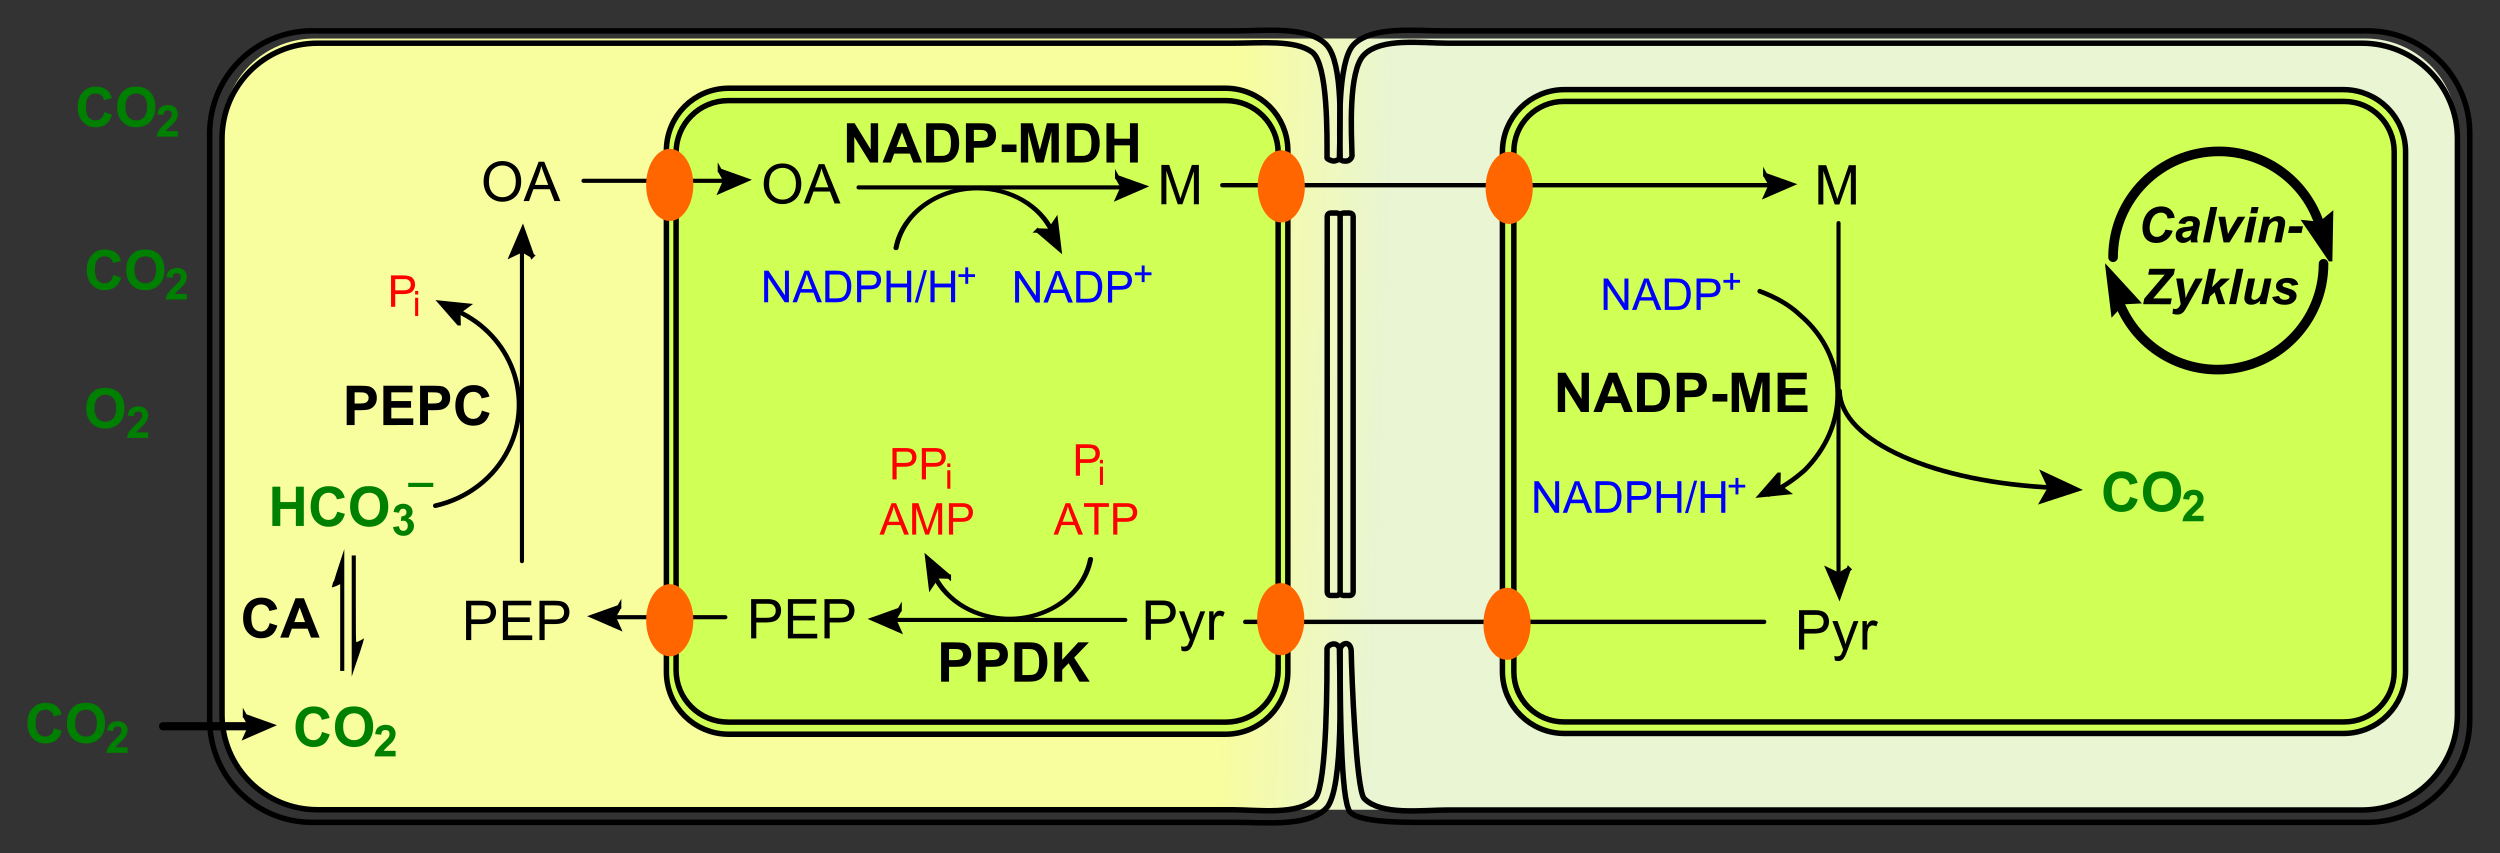 <?xml version="1.0" encoding="UTF-8" standalone="no"?>
<!-- Created with Inkscape (http://www.inkscape.org/) -->

<svg
   xmlns:dc="http://purl.org/dc/elements/1.1/"
   xmlns:cc="http://creativecommons.org/ns#"
   xmlns:rdf="http://www.w3.org/1999/02/22-rdf-syntax-ns#"
   xmlns:svg="http://www.w3.org/2000/svg"
   xmlns="http://www.w3.org/2000/svg"
   xmlns:xlink="http://www.w3.org/1999/xlink"
   version="1.1"
   width="910.28"
   height="310.63"
   id="svg2">
  <rect width="100%" height="100%" fill="#333333" stroke="none"/>
  <defs
     id="defs4">
    <linearGradient
       id="linearGradient5240-7-6-4">
      <stop
         id="stop5242-4-5-4"
         style="stop-color:#f8fd9d;stop-opacity:1"
         offset="0" />
      <stop
         id="stop5244-0-8-1"
         style="stop-color:#e9f5d3;stop-opacity:1"
         offset="1" />
    </linearGradient>
    <linearGradient
       x1="57.706"
       y1="311.12"
       x2="114.08"
       y2="312.13"
       id="linearGradient3473"
       xlink:href="#linearGradient5240-7-6-4"
       gradientUnits="userSpaceOnUse"
       gradientTransform="matrix(1,0,0,0.544,-431.66,322.18)" />
    <linearGradient
       x1="57.706"
       y1="311.12"
       x2="114.08"
       y2="312.13"
       id="linearGradient3632"
       xlink:href="#linearGradient5240-7-6-4"
       gradientUnits="userSpaceOnUse"
       gradientTransform="matrix(1,0,0,0.544,-421.65,312.18)" />
  </defs>
  <g
     transform="translate(810.87,-327.05)"
     id="layer1">
    <path
       d="m -696.35,341.08 746.824,0 c 18.435,0 33.276,14.84 33.276,33.28 l 0,214.25 c 0,18.44 -14.841,33.28 -33.276,33.28 l -746.824,0 c -18.44,0 -33.28,-14.84 -33.28,-33.28 l 0,-214.25 c 0,-18.44 14.84,-33.28 33.28,-33.28 z"
       id="rect5275-7-0-9-2-6"
       style="fill:url(#linearGradient3632);fill-opacity:1;fill-rule:nonzero;stroke:none" />
    <path
       d="m -545.51,359.18 180.84,0 c 12.59,0 22.72,10.13 22.72,22.72 l 0,189.77 c 0,12.59 -10.13,22.72 -22.72,22.72 l -180.84,0 c -12.59,0 -22.72,-10.13 -22.72,-22.72 l 0,-189.77 c 0,-12.59 10.13,-22.72 22.72,-22.72 z"
       id="rect4948"
       style="fill:#d0ff55;fill-opacity:1;fill-rule:nonzero;stroke:#000000;stroke-width:2;stroke-miterlimit:4;stroke-opacity:1" />
    <path
       d="m -241.18,359.68 283.569,0 c 12.543,0 22.641,10.1 22.641,22.64 l 0,189.15 c 0,12.54 -10.098,22.64 -22.641,22.64 l -283.569,0 c -12.54,0 -22.64,-10.1 -22.64,-22.64 l 0,-189.15 c 0,-12.54 10.1,-22.64 22.64,-22.64 z"
       id="rect4948-3"
       style="fill:#d0ff55;fill-opacity:1;fill-rule:nonzero;stroke:#000000;stroke-width:2;stroke-miterlimit:4;stroke-opacity:1" />
    <g
       id="text4030"
       style="font-size:20px;font-style:normal;font-weight:normal;line-height:125%;letter-spacing:0px;word-spacing:0px;fill:#000000;fill-opacity:1;stroke:none;font-family:Sans">
      <path
         d="m -537.38,559.51 0,-14.32 5.4,0 c 0.95,0 1.67,0 2.17,0.14 0.71,0.11 1.3,0.34 1.77,0.67 0.48,0.32 0.86,0.79 1.15,1.38 0.29,0.59 0.43,1.24 0.43,1.95 0,1.22 -0.38,2.25 -1.16,3.09 -0.77,0.84 -2.17,1.27 -4.2,1.27 l -3.67,0 0,5.82 z m 1.89,-7.51 3.7,0 c 1.23,0 2.09,-0.23 2.61,-0.69 0.51,-0.45 0.77,-1.09 0.77,-1.92 0,-0.6 -0.15,-1.11 -0.45,-1.54 -0.31,-0.43 -0.71,-0.71 -1.2,-0.84 -0.32,-0.1 -0.91,-0.13 -1.77,-0.13 l -3.66,0 z"
         id="path3920" />
      <path
         d="m -523.99,559.51 0,-14.32 10.36,0 0,1.69 -8.46,0 0,4.38 7.92,0 0,1.68 -7.92,0 0,4.88 8.79,0 0,1.69 z"
         id="path3922" />
      <path
         d="m -510.67,559.51 0,-14.32 5.4,0 c 0.96,0 1.68,0 2.18,0.14 0.71,0.11 1.29,0.34 1.77,0.67 0.48,0.32 0.86,0.79 1.15,1.38 0.29,0.59 0.43,1.24 0.43,1.95 0,1.22 -0.39,2.25 -1.16,3.09 -0.77,0.84 -2.17,1.27 -4.2,1.27 l -3.67,0 0,5.82 z m 1.9,-7.51 3.7,0 c 1.22,0 2.09,-0.23 2.61,-0.69 0.51,-0.45 0.77,-1.09 0.77,-1.92 0,-0.6 -0.15,-1.11 -0.46,-1.54 -0.3,-0.43 -0.7,-0.71 -1.19,-0.84 -0.32,-0.1 -0.91,-0.13 -1.77,-0.13 l -3.66,0 z"
         id="path3924" />
    </g>
    <g
       id="text4030-2"
       style="font-size:20px;font-style:normal;font-weight:normal;line-height:125%;letter-spacing:0px;word-spacing:0px;fill:#000000;fill-opacity:1;stroke:none;font-family:Sans">
      <path
         d="m -388,401.42 0,-14.32 2.85,0 3.39,10.14 c 0.31,0.94 0.54,1.65 0.68,2.12 0.16,-0.52 0.42,-1.29 0.76,-2.3 l 3.43,-9.96 2.55,0 0,14.32 -1.83,0 0,-11.98 -4.16,11.98 -1.71,0 -4.14,-12.19 0,12.19 z"
         id="path3917" />
    </g>
    <g
       id="text4030-2-6"
       style="font-size:20px;font-style:normal;font-weight:normal;line-height:125%;letter-spacing:0px;word-spacing:0px;fill:#000000;fill-opacity:1;stroke:none;font-family:Sans">
      <path
         d="m -634.79,393.29 c 0,-2.37 0.63,-4.23 1.91,-5.58 1.28,-1.34 2.92,-2.02 4.94,-2.02 1.32,0 2.51,0.32 3.58,0.95 1.06,0.63 1.87,1.51 2.42,2.64 0.56,1.13 0.84,2.41 0.84,3.85 0,1.45 -0.3,2.75 -0.88,3.89 -0.59,1.15 -1.42,2.02 -2.49,2.61 -1.08,0.58 -2.23,0.88 -3.48,0.88 -1.35,0 -2.55,-0.33 -3.61,-0.98 -1.06,-0.65 -1.87,-1.54 -2.41,-2.66 -0.55,-1.13 -0.82,-2.32 -0.82,-3.58 z m 1.95,0 c 0,1.73 0.46,3.09 1.39,4.08 0.93,0.99 2.09,1.49 3.49,1.49 1.43,0 2.6,-0.5 3.52,-1.51 0.92,-1 1.38,-2.42 1.38,-4.26 0,-1.17 -0.19,-2.19 -0.59,-3.05 -0.39,-0.87 -0.97,-1.55 -1.72,-2.03 -0.76,-0.47 -1.61,-0.71 -2.56,-0.71 -1.34,0 -2.49,0.46 -3.46,1.38 -0.97,0.92 -1.45,2.46 -1.45,4.61 z"
         id="path3912" />
      <path
         d="m -620.24,400.27 5.49,-14.32 2.05,0 5.86,14.32 -2.16,0 -1.67,-4.34 -5.99,0 -1.57,4.34 z m 4.13,-5.88 4.85,0 -1.49,-3.97 c -0.46,-1.2 -0.8,-2.19 -1.02,-2.97 -0.18,0.92 -0.44,1.83 -0.77,2.74 z"
         id="path3914" />
    </g>
    <g
       id="text4030-3"
       style="font-size:16px;font-style:normal;font-weight:normal;line-height:125%;letter-spacing:0px;word-spacing:0px;fill:#ff0000;fill-opacity:1;stroke:none;font-family:Sans">
      <path
         d="m -490.64,521.71 4.4,-11.45 1.64,0 4.68,11.45 -1.72,0 -1.34,-3.47 -4.79,0 -1.26,3.47 z m 3.31,-4.7 3.88,0 -1.19,-3.17 c -0.37,-0.97 -0.64,-1.76 -0.82,-2.38 -0.14,0.74 -0.35,1.46 -0.61,2.19 z"
         id="path3905" />
      <path
         d="m -478.74,521.71 0,-11.45 2.28,0 2.72,8.11 c 0.25,0.75 0.43,1.32 0.54,1.69 0.13,-0.41 0.34,-1.03 0.61,-1.83 l 2.74,-7.97 2.04,0 0,11.45 -1.46,0 0,-9.58 -3.33,9.58 -1.36,0 -3.32,-9.75 0,9.75 z"
         id="path3907" />
      <path
         d="m -465.35,521.71 0,-11.45 4.32,0 c 0.76,0 1.34,0 1.75,0.11 0.56,0.1 1.03,0.27 1.41,0.53 0.38,0.27 0.69,0.63 0.92,1.11 0.23,0.47 0.35,0.99 0.35,1.56 0,0.97 -0.31,1.8 -0.93,2.47 -0.62,0.68 -1.74,1.01 -3.36,1.01 l -2.94,0 0,4.66 z m 1.52,-6.01 2.96,0 c 0.98,0 1.67,-0.18 2.09,-0.54 0.41,-0.37 0.61,-0.88 0.61,-1.54 0,-0.48 -0.12,-0.89 -0.36,-1.23 -0.24,-0.34 -0.56,-0.57 -0.96,-0.68 -0.25,-0.1 -0.72,-0.1 -1.41,-0.1 l -2.93,0 z"
         id="path3909" />
    </g>
    <g
       id="text4030-3-2"
       style="font-size:16px;font-style:normal;font-weight:normal;line-height:125%;letter-spacing:0px;word-spacing:0px;fill:#ff0000;fill-opacity:1;stroke:none;font-family:Sans">
      <path
         d="m -427.26,521.71 4.4,-11.45 1.63,0 4.69,11.45 -1.73,0 -1.34,-3.47 -4.78,0 -1.26,3.47 z m 3.3,-4.7 3.89,0 -1.2,-3.17 c -0.36,-0.97 -0.63,-1.76 -0.81,-2.38 -0.15,0.74 -0.35,1.46 -0.62,2.19 z"
         id="path3898" />
      <path
         d="m -412.4,521.71 0,-10.1 -3.78,0 0,-1.35 9.08,0 0,1.35 -3.79,0 0,10.1 z"
         id="path3900" />
      <path
         d="m -405.54,521.71 0,-11.45 4.33,0 c 0.76,0 1.34,0 1.74,0.11 0.56,0.1 1.03,0.27 1.41,0.53 0.38,0.27 0.69,0.63 0.92,1.11 0.23,0.47 0.35,0.99 0.35,1.56 0,0.97 -0.31,1.8 -0.93,2.47 -0.62,0.68 -1.74,1.01 -3.36,1.01 l -2.94,0 0,4.66 z m 1.52,-6.01 2.96,0 c 0.98,0 1.68,-0.18 2.09,-0.54 0.41,-0.37 0.61,-0.88 0.61,-1.54 0,-0.48 -0.12,-0.89 -0.36,-1.23 -0.24,-0.34 -0.56,-0.57 -0.96,-0.68 -0.25,-0.1 -0.72,-0.1 -1.41,-0.1 l -2.93,0 z"
         id="path3902" />
    </g>
    <g
       id="text4030-2-6-8"
       style="font-size:20px;font-style:normal;font-weight:normal;line-height:125%;letter-spacing:0px;word-spacing:0px;fill:#000000;fill-opacity:1;stroke:none;font-family:Sans">
      <path
         d="m -532.79,394.16 c 0,-2.38 0.63,-4.24 1.91,-5.59 1.28,-1.34 2.92,-2.01 4.94,-2.01 1.32,0 2.52,0.31 3.58,0.94 1.06,0.64 1.87,1.52 2.42,2.65 0.56,1.13 0.84,2.41 0.84,3.84 0,1.45 -0.29,2.75 -0.88,3.9 -0.59,1.14 -1.42,2.01 -2.49,2.6 -1.08,0.59 -2.23,0.88 -3.48,0.88 -1.35,0 -2.55,-0.32 -3.61,-0.97 -1.06,-0.66 -1.87,-1.54 -2.41,-2.67 -0.55,-1.13 -0.82,-2.32 -0.82,-3.57 z m 1.95,0 c 0,1.73 0.46,3.09 1.39,4.08 0.93,0.99 2.09,1.49 3.49,1.49 1.43,0 2.6,-0.5 3.52,-1.5 0.92,-1.01 1.38,-2.43 1.38,-4.27 0,-1.17 -0.19,-2.18 -0.59,-3.05 -0.39,-0.87 -0.97,-1.55 -1.72,-2.02 -0.76,-0.48 -1.61,-0.72 -2.56,-0.72 -1.34,0 -2.49,0.46 -3.46,1.38 -0.97,0.92 -1.45,2.46 -1.45,4.61 z"
         id="path3893" />
      <path
         d="m -518.24,401.13 5.5,-14.32 2.04,0 5.86,14.32 -2.16,0 -1.67,-4.34 -5.99,0 -1.57,4.34 z m 4.13,-5.88 4.85,0 -1.49,-3.97 c -0.46,-1.2 -0.8,-2.19 -1.02,-2.96 -0.18,0.91 -0.44,1.82 -0.77,2.73 z"
         id="path3895" />
    </g>
    <g
       id="text4030-2-2"
       style="font-size:20px;font-style:normal;font-weight:normal;line-height:125%;letter-spacing:0px;word-spacing:0px;fill:#000000;fill-opacity:1;stroke:none;font-family:Sans">
      <path
         d="m -148.79,401.5 0,-14.31 2.85,0 3.39,10.13 c 0.31,0.95 0.54,1.65 0.68,2.12 0.16,-0.52 0.42,-1.28 0.76,-2.29 l 3.43,-9.96 2.55,0 0,14.31 -1.83,0 0,-11.98 -4.16,11.98 -1.7,0 -4.15,-12.18 0,12.18 z"
         id="path3890" />
    </g>
    <g
       id="text4030-2-6-4-9"
       style="font-size:20px;font-style:normal;font-weight:normal;line-height:125%;letter-spacing:0px;word-spacing:0px;fill:#000000;fill-opacity:1;stroke:none;font-family:Sans">
      <path
         d="m -393.7,560.01 0,-14.31 5.4,0 c 0.95,0 1.68,0 2.18,0.13 0.7,0.12 1.29,0.34 1.76,0.67 0.48,0.33 0.86,0.79 1.15,1.38 0.29,0.6 0.44,1.25 0.44,1.96 0,1.21 -0.39,2.24 -1.17,3.09 -0.77,0.84 -2.17,1.26 -4.19,1.26 l -3.68,0 0,5.82 z m 1.89,-7.51 3.7,0 c 1.23,0 2.1,-0.22 2.61,-0.68 0.52,-0.46 0.77,-1.1 0.77,-1.92 0,-0.6 -0.15,-1.12 -0.45,-1.54 -0.3,-0.43 -0.7,-0.71 -1.2,-0.85 -0.32,-0.1 -0.91,-0.12 -1.76,-0.12 l -3.67,0 z"
         id="path3883" />
      <path
         d="m -380.64,564.01 -0.2,-1.65 c 0.38,0.1 0.72,0.15 1.01,0.15 0.39,0 0.7,-0.1 0.93,-0.19 0.24,-0.13 0.43,-0.31 0.58,-0.55 0.11,-0.18 0.29,-0.61 0.54,-1.31 0,-0.1 0.1,-0.24 0.15,-0.43 l -3.93,-10.39 1.89,0 2.16,6.01 c 0.28,0.76 0.53,1.56 0.75,2.4 0.2,-0.81 0.44,-1.6 0.72,-2.36 l 2.22,-6.05 1.76,0 -3.95,10.55 c -0.42,1.14 -0.75,1.92 -0.98,2.35 -0.31,0.58 -0.67,1.01 -1.08,1.28 -0.4,0.27 -0.88,0.4 -1.44,0.4 -0.34,0 -0.72,-0.1 -1.13,-0.21 z"
         id="path3885" />
      <path
         d="m -370.59,560.01 0,-10.37 1.59,0 0,1.57 c 0.4,-0.73 0.77,-1.22 1.11,-1.45 0.35,-0.24 0.72,-0.35 1.13,-0.35 0.59,0 1.2,0.19 1.81,0.56 l -0.61,1.63 c -0.43,-0.25 -0.86,-0.38 -1.29,-0.38 -0.38,0 -0.72,0.12 -1.03,0.35 -0.31,0.23 -0.53,0.55 -0.66,0.96 -0.19,0.63 -0.29,1.31 -0.29,2.05 l 0,5.43 z"
         id="path3887" />
    </g>
    <g
       id="text4030-2-6-4-9-4"
       style="font-size:20px;font-style:normal;font-weight:normal;line-height:125%;letter-spacing:0px;word-spacing:0px;fill:#000000;fill-opacity:1;stroke:none;font-family:Sans">
      <path
         d="m -155.83,563.55 0,-14.32 5.4,0 c 0.95,0 1.68,0 2.18,0.14 0.7,0.12 1.29,0.34 1.77,0.67 0.47,0.33 0.85,0.79 1.14,1.38 0.29,0.59 0.44,1.24 0.44,1.95 0,1.22 -0.39,2.25 -1.17,3.09 -0.77,0.85 -2.17,1.27 -4.19,1.27 l -3.68,0 0,5.82 z m 1.89,-7.51 3.71,0 c 1.22,0 2.09,-0.23 2.6,-0.68 0.52,-0.46 0.77,-1.1 0.77,-1.93 0,-0.6 -0.15,-1.11 -0.45,-1.54 -0.3,-0.42 -0.7,-0.7 -1.2,-0.84 -0.32,-0.1 -0.9,-0.13 -1.76,-0.13 l -3.67,0 z"
         id="path3876" />
      <path
         d="m -142.77,567.54 -0.2,-1.65 c 0.38,0.11 0.72,0.16 1.01,0.16 0.39,0 0.7,-0.1 0.93,-0.2 0.24,-0.13 0.43,-0.31 0.58,-0.54 0.11,-0.18 0.29,-0.62 0.54,-1.31 0,-0.1 0.1,-0.24 0.15,-0.43 l -3.93,-10.39 1.89,0 2.16,6 c 0.28,0.76 0.53,1.57 0.75,2.41 0.2,-0.81 0.45,-1.6 0.73,-2.37 l 2.21,-6.04 1.76,0 -3.95,10.54 c -0.42,1.14 -0.75,1.93 -0.98,2.36 -0.31,0.58 -0.67,1 -1.08,1.27 -0.4,0.27 -0.88,0.41 -1.44,0.41 -0.34,0 -0.72,-0.1 -1.13,-0.22 z"
         id="path3878" />
      <path
         d="m -132.72,563.55 0,-10.37 1.59,0 0,1.57 c 0.4,-0.74 0.77,-1.22 1.11,-1.46 0.35,-0.23 0.72,-0.35 1.13,-0.35 0.6,0 1.2,0.19 1.81,0.57 l -0.61,1.63 c -0.43,-0.25 -0.86,-0.38 -1.29,-0.38 -0.38,0 -0.72,0.11 -1.03,0.35 -0.31,0.23 -0.52,0.55 -0.65,0.96 -0.2,0.62 -0.3,1.31 -0.3,2.05 l 0,5.43 z"
         id="path3880" />
    </g>
    <g
       transform="translate(-377.49,-976.14)"
       id="g4353">
      <g
         id="text4139-6-5"
         style="font-size:20px;font-style:normal;font-weight:normal;line-height:125%;letter-spacing:0px;word-spacing:0px;fill:#0000ff;fill-opacity:1;stroke:none;font-family:Sans">
        <path
           d="m 342.19,1484.1 2.81,0.9 c -0.43,1.5 -1.15,2.7 -2.15,3.5 -1,0.7 -2.26,1.1 -3.8,1.1 -1.9,0 -3.46,-0.7 -4.69,-2 -1.22,-1.3 -1.83,-3 -1.83,-5.3 0,-2.4 0.61,-4.2 1.84,-5.5 1.23,-1.4 2.85,-2 4.86,-2 1.75,0 3.17,0.5 4.26,1.5 0.65,0.6 1.14,1.5 1.47,2.7 l -2.86,0.7 c -0.17,-0.8 -0.53,-1.4 -1.06,-1.8 -0.54,-0.4 -1.19,-0.6 -1.96,-0.6 -1.06,0 -1.92,0.3 -2.58,1.1 -0.67,0.8 -1,2 -1,3.7 0,1.8 0.33,3.1 0.98,3.9 0.65,0.7 1.5,1.1 2.54,1.1 0.77,0 1.43,-0.2 1.98,-0.7 0.56,-0.5 0.95,-1.3 1.19,-2.3 z"
           id="path3868"
           style="font-weight:bold;fill:#008000;-inkscape-font-specification:Sans Bold" />
        <path
           d="m 346.9,1482.3 c 0,-1.5 0.22,-2.7 0.66,-3.7 0.32,-0.7 0.76,-1.4 1.33,-2 0.56,-0.5 1.18,-1 1.85,-1.3 0.89,-0.3 1.92,-0.5 3.08,-0.5 2.11,0 3.8,0.6 5.07,1.9 1.26,1.4 1.9,3.2 1.9,5.5 0,2.3 -0.63,4.1 -1.89,5.4 -1.25,1.3 -2.93,2 -5.04,2 -2.13,0 -3.82,-0.7 -5.07,-2 -1.26,-1.3 -1.89,-3 -1.89,-5.3 z m 2.98,-0.1 c 0,1.6 0.37,2.8 1.12,3.7 0.75,0.8 1.7,1.2 2.85,1.2 1.16,0 2.1,-0.4 2.84,-1.2 0.74,-0.9 1.11,-2.1 1.11,-3.8 0,-1.6 -0.36,-2.8 -1.08,-3.6 -0.72,-0.8 -1.67,-1.2 -2.87,-1.2 -1.19,0 -2.15,0.4 -2.88,1.2 -0.73,0.8 -1.09,2 -1.09,3.7 z"
           id="path3870"
           style="font-weight:bold;fill:#008000;-inkscape-font-specification:Sans Bold" />
      </g>
      <g
         id="text4139-6-5-1"
         style="font-size:20px;font-style:normal;font-weight:normal;line-height:125%;letter-spacing:0px;word-spacing:0px;fill:#0000ff;fill-opacity:1;stroke:none;font-family:Sans">
        <path
           d="m 368.97,1491 0,2 -7.7,0 c 0.1,-0.7 0.34,-1.5 0.75,-2.2 0.42,-0.6 1.24,-1.6 2.47,-2.7 0.99,-0.9 1.6,-1.6 1.82,-1.9 0.3,-0.4 0.46,-0.9 0.46,-1.3 0,-0.5 -0.14,-0.9 -0.4,-1.2 -0.26,-0.2 -0.63,-0.3 -1.09,-0.3 -0.46,0 -0.82,0.1 -1.09,0.4 -0.27,0.2 -0.43,0.7 -0.47,1.3 l -2.19,-0.2 c 0.13,-1.2 0.54,-2.1 1.23,-2.6 0.69,-0.5 1.54,-0.8 2.58,-0.8 1.13,0 2.01,0.3 2.66,0.9 0.65,0.7 0.97,1.4 0.97,2.3 0,0.5 -0.1,1 -0.28,1.5 -0.18,0.5 -0.48,0.9 -0.88,1.5 -0.26,0.3 -0.74,0.8 -1.44,1.4 -0.69,0.7 -1.13,1.1 -1.31,1.3 -0.19,0.2 -0.34,0.4 -0.45,0.6 z"
           id="path3873"
           style="font-size:16px;font-weight:bold;fill:#008000;-inkscape-font-specification:Sans Bold" />
      </g>
    </g>
    <g
       transform="translate(-428.06,-948.94)"
       id="g5939">
      <g
         id="text4139-6-5-6"
         style="font-size:20px;font-style:normal;font-weight:normal;line-height:125%;letter-spacing:0px;word-spacing:0px;fill:#0000ff;fill-opacity:1;stroke:none;font-family:Sans">
        <path
           d="m -283.64,1467.5 0,-14.3 2.89,0 0,5.6 5.67,0 0,-5.6 2.89,0 0,14.3 -2.89,0 0,-6.2 -5.67,0 0,6.2 z"
           id="path3855"
           style="font-weight:bold;fill:#008000;-inkscape-font-specification:Sans Bold" />
        <path
           d="m -260.03,1462.3 2.8,0.8 c -0.43,1.6 -1.14,2.8 -2.14,3.5 -1,0.8 -2.27,1.2 -3.81,1.2 -1.9,0 -3.46,-0.7 -4.69,-2 -1.22,-1.3 -1.83,-3.1 -1.83,-5.3 0,-2.4 0.61,-4.2 1.84,-5.6 1.24,-1.3 2.85,-1.9 4.86,-1.9 1.75,0 3.17,0.5 4.27,1.5 0.65,0.6 1.13,1.5 1.46,2.7 l -2.86,0.6 c -0.17,-0.7 -0.52,-1.3 -1.06,-1.7 -0.54,-0.5 -1.19,-0.7 -1.96,-0.7 -1.06,0 -1.92,0.4 -2.58,1.2 -0.66,0.7 -0.99,2 -0.99,3.7 0,1.8 0.32,3.1 0.97,3.8 0.65,0.8 1.5,1.2 2.54,1.2 0.77,0 1.43,-0.2 1.99,-0.7 0.55,-0.5 0.95,-1.3 1.19,-2.3 z"
           id="path3857"
           style="font-weight:bold;fill:#008000;-inkscape-font-specification:Sans Bold" />
        <path
           d="m -255.33,1460.5 c 0,-1.5 0.22,-2.7 0.66,-3.7 0.32,-0.8 0.77,-1.4 1.33,-2 0.56,-0.6 1.18,-1 1.85,-1.3 0.89,-0.4 1.92,-0.5 3.09,-0.5 2.11,0 3.79,0.6 5.06,1.9 1.27,1.3 1.9,3.2 1.9,5.5 0,2.3 -0.63,4.1 -1.88,5.4 -1.26,1.3 -2.94,2 -5.04,2 -2.13,0 -3.82,-0.7 -5.08,-2 -1.26,-1.3 -1.89,-3.1 -1.89,-5.3 z m 2.98,-0.1 c 0,1.6 0.38,2.8 1.13,3.6 0.74,0.9 1.69,1.3 2.85,1.3 1.15,0 2.09,-0.4 2.83,-1.3 0.74,-0.8 1.11,-2 1.11,-3.7 0,-1.6 -0.36,-2.9 -1.08,-3.7 -0.72,-0.8 -1.67,-1.2 -2.86,-1.2 -1.19,0 -2.15,0.4 -2.88,1.3 -0.73,0.8 -1.1,2 -1.1,3.7 z"
           id="path3859"
           style="font-weight:bold;fill:#008000;-inkscape-font-specification:Sans Bold" />
      </g>
      <g
         id="text4139-6-5-1-3"
         style="font-size:20px;font-style:normal;font-weight:normal;line-height:125%;letter-spacing:0px;word-spacing:0px;fill:#0000ff;fill-opacity:1;stroke:none;font-family:Sans">
        <path
           d="m -239.69,1467.9 2.12,-0.3 c 0.1,0.6 0.25,1 0.55,1.3 0.3,0.2 0.66,0.4 1.08,0.4 0.45,0 0.83,-0.2 1.14,-0.5 0.31,-0.4 0.47,-0.8 0.47,-1.4 0,-0.6 -0.15,-1 -0.45,-1.3 -0.29,-0.4 -0.66,-0.5 -1.08,-0.5 -0.28,0 -0.62,0 -1.01,0.1 l 0.24,-1.7 c 0.59,0 1.05,-0.2 1.36,-0.4 0.31,-0.3 0.47,-0.7 0.47,-1.1 0,-0.4 -0.12,-0.7 -0.34,-0.9 -0.23,-0.3 -0.54,-0.4 -0.92,-0.4 -0.37,0 -0.69,0.1 -0.96,0.4 -0.27,0.3 -0.43,0.6 -0.48,1.1 l -2.03,-0.3 c 0.14,-0.7 0.36,-1.2 0.64,-1.7 0.28,-0.4 0.68,-0.7 1.19,-0.9 0.5,-0.3 1.07,-0.4 1.7,-0.4 1.08,0 1.95,0.4 2.6,1 0.53,0.6 0.8,1.2 0.8,1.9 0,1.1 -0.55,1.9 -1.65,2.5 0.66,0.1 1.18,0.4 1.58,0.9 0.39,0.5 0.59,1.1 0.59,1.8 0,1 -0.37,1.8 -1.1,2.5 -0.74,0.8 -1.65,1.1 -2.75,1.1 -1.03,0 -1.89,-0.3 -2.57,-0.9 -0.69,-0.6 -1.08,-1.4 -1.19,-2.3 z"
           id="path3862"
           style="font-size:16px;font-weight:bold;fill:#008000;-inkscape-font-specification:Sans Bold" />
      </g>
      <g
         id="text4139-6-5-1-3-4"
         style="font-size:20px;font-style:normal;font-weight:normal;line-height:125%;letter-spacing:0px;word-spacing:0px;fill:#0000ff;fill-opacity:1;stroke:none;font-family:Sans">
        <path
           d="m -234.17,1453.3 0,-1.5 9.12,0 0,1.5 z"
           id="path3865"
           style="font-size:16px;font-weight:bold;fill:#008000;-inkscape-font-specification:Sans Bold" />
      </g>
    </g>
    <g
       transform="translate(-1035.8,-890.54)"
       id="g4353-1">
      <g
         id="text4139-6-5-3"
         style="font-size:20px;font-style:normal;font-weight:normal;line-height:125%;letter-spacing:0px;word-spacing:0px;fill:#0000ff;fill-opacity:1;stroke:none;font-family:Sans">
        <path
           d="m 342.19,1484.1 2.81,0.9 c -0.43,1.5 -1.15,2.7 -2.15,3.5 -1,0.7 -2.26,1.1 -3.8,1.1 -1.9,0 -3.46,-0.7 -4.69,-2 -1.22,-1.3 -1.83,-3 -1.83,-5.3 0,-2.4 0.61,-4.2 1.84,-5.5 1.23,-1.4 2.85,-2 4.86,-2 1.75,0 3.17,0.5 4.26,1.5 0.65,0.6 1.14,1.5 1.47,2.7 l -2.86,0.7 c -0.17,-0.8 -0.53,-1.4 -1.06,-1.8 -0.54,-0.4 -1.19,-0.6 -1.96,-0.6 -1.06,0 -1.92,0.3 -2.58,1.1 -0.67,0.8 -1,2 -1,3.7 0,1.8 0.33,3.1 0.98,3.9 0.65,0.7 1.5,1.1 2.54,1.1 0.77,0 1.43,-0.2 1.98,-0.7 0.56,-0.5 0.95,-1.3 1.19,-2.3 z"
           id="path3847"
           style="font-weight:bold;fill:#008000;-inkscape-font-specification:Sans Bold" />
        <path
           d="m 346.9,1482.3 c 0,-1.5 0.22,-2.7 0.66,-3.7 0.32,-0.7 0.76,-1.4 1.33,-2 0.56,-0.5 1.18,-1 1.85,-1.3 0.89,-0.3 1.92,-0.5 3.08,-0.5 2.11,0 3.8,0.6 5.07,1.9 1.26,1.4 1.9,3.2 1.9,5.5 0,2.3 -0.63,4.1 -1.89,5.4 -1.25,1.3 -2.93,2 -5.04,2 -2.13,0 -3.82,-0.7 -5.07,-2 -1.26,-1.3 -1.89,-3 -1.89,-5.3 z m 2.98,-0.1 c 0,1.6 0.37,2.8 1.12,3.7 0.75,0.8 1.7,1.2 2.85,1.2 1.16,0 2.1,-0.4 2.84,-1.2 0.74,-0.9 1.11,-2.1 1.11,-3.8 0,-1.6 -0.36,-2.8 -1.08,-3.6 -0.72,-0.8 -1.67,-1.2 -2.87,-1.2 -1.19,0 -2.15,0.4 -2.88,1.2 -0.73,0.8 -1.09,2 -1.09,3.7 z"
           id="path3849"
           style="font-weight:bold;fill:#008000;-inkscape-font-specification:Sans Bold" />
      </g>
      <g
         id="text4139-6-5-1-7"
         style="font-size:20px;font-style:normal;font-weight:normal;line-height:125%;letter-spacing:0px;word-spacing:0px;fill:#0000ff;fill-opacity:1;stroke:none;font-family:Sans">
        <path
           d="m 368.97,1491 0,2 -7.7,0 c 0.1,-0.7 0.34,-1.5 0.75,-2.2 0.42,-0.6 1.24,-1.6 2.47,-2.7 0.99,-0.9 1.6,-1.6 1.82,-1.9 0.3,-0.4 0.46,-0.9 0.46,-1.3 0,-0.5 -0.14,-0.9 -0.4,-1.2 -0.26,-0.2 -0.63,-0.3 -1.09,-0.3 -0.46,0 -0.82,0.1 -1.09,0.4 -0.27,0.2 -0.43,0.7 -0.47,1.3 l -2.19,-0.2 c 0.13,-1.2 0.54,-2.1 1.23,-2.6 0.69,-0.5 1.54,-0.8 2.58,-0.8 1.13,0 2.01,0.3 2.66,0.9 0.65,0.7 0.97,1.4 0.97,2.3 0,0.5 -0.1,1 -0.28,1.5 -0.18,0.5 -0.48,0.9 -0.88,1.5 -0.26,0.3 -0.74,0.8 -1.44,1.4 -0.69,0.7 -1.13,1.1 -1.31,1.3 -0.19,0.2 -0.34,0.4 -0.45,0.6 z"
           id="path3852"
           style="font-size:16px;font-weight:bold;fill:#008000;-inkscape-font-specification:Sans Bold" />
      </g>
    </g>
    <g
       transform="matrix(0.8,0,0,0.8,-505.61,-714.14)"
       id="g4431">
      <g
         id="text4030-3-27"
         style="font-size:20px;font-style:normal;font-weight:normal;line-height:125%;letter-spacing:0px;word-spacing:0px;fill:#ff0000;fill-opacity:1;stroke:none;font-family:Sans">
        <path
           d="m 108.08,1518 0,-14.3 5.4,0 c 0.95,0 1.68,0.1 2.18,0.2 0.7,0.1 1.29,0.3 1.77,0.6 0.47,0.4 0.86,0.8 1.15,1.4 0.29,0.6 0.43,1.2 0.43,2 0,1.2 -0.39,2.2 -1.16,3 -0.78,0.9 -2.18,1.3 -4.2,1.3 l -3.67,0 0,5.8 z m 1.9,-7.5 3.7,0 c 1.22,0 2.09,-0.2 2.61,-0.7 0.51,-0.4 0.77,-1.1 0.77,-1.9 0,-0.6 -0.15,-1.1 -0.46,-1.5 -0.3,-0.4 -0.7,-0.7 -1.19,-0.9 -0.32,-0.1 -0.91,-0.1 -1.77,-0.1 l -3.66,0 z"
           id="path3841" />
      </g>
      <g
         id="text4139-6-5-1-3-9"
         style="font-size:20px;font-style:normal;font-weight:normal;line-height:125%;letter-spacing:0px;word-spacing:0px;fill:#ff0000;fill-opacity:1;stroke:none;font-family:Sans">
        <path
           d="m 119.04,1512.4 0,-1.6 1.4,0 0,1.6 z m 0,9.8 0,-8.3 1.4,0 0,8.3 z"
           id="path3844"
           style="font-size:16px;fill:#ff0000;-inkscape-font-specification:Sans" />
      </g>
    </g>
    <g
       transform="translate(-582.97,-1287.3)"
       id="g4942">
      <g
         id="text4030-3-27-9"
         style="font-size:16px;font-style:normal;font-weight:normal;line-height:125%;letter-spacing:0px;word-spacing:0px;fill:#ff0000;fill-opacity:1;stroke:none;font-family:Sans">
        <path
           d="m 97.054,1788.9 0,-11.4 4.316,0 c 0.77,0 1.35,0 1.75,0.1 0.56,0.1 1.03,0.2 1.41,0.5 0.38,0.3 0.69,0.6 0.92,1.1 0.23,0.5 0.35,1 0.35,1.6 0,0.9 -0.31,1.8 -0.93,2.4 -0.62,0.7 -1.74,1.1 -3.36,1.1 l -2.94,0 0,4.6 z m 1.516,-6 2.96,0 c 0.98,0 1.68,-0.2 2.09,-0.5 0.41,-0.4 0.61,-0.9 0.61,-1.6 0,-0.5 -0.12,-0.9 -0.36,-1.2 -0.24,-0.4 -0.56,-0.6 -0.96,-0.7 -0.25,-0.1 -0.72,-0.1 -1.41,-0.1 l -2.93,0 z"
           id="path3833" />
        <path
           d="m 107.74,1788.9 0,-11.4 4.32,0 c 0.76,0 1.34,0 1.74,0.1 0.57,0.1 1.04,0.2 1.42,0.5 0.38,0.3 0.68,0.6 0.92,1.1 0.23,0.5 0.34,1 0.34,1.6 0,0.9 -0.31,1.8 -0.93,2.4 -0.62,0.7 -1.74,1.1 -3.36,1.1 l -2.93,0 0,4.6 z m 1.52,-6 2.96,0 c 0.98,0 1.67,-0.2 2.08,-0.5 0.42,-0.4 0.62,-0.9 0.62,-1.6 0,-0.5 -0.12,-0.9 -0.36,-1.2 -0.24,-0.4 -0.56,-0.6 -0.96,-0.7 -0.25,-0.1 -0.73,-0.1 -1.41,-0.1 l -2.93,0 z"
           id="path3835" />
      </g>
      <g
         id="text4139-6-5-1-3-9-6"
         style="font-size:16px;font-style:normal;font-weight:normal;line-height:125%;letter-spacing:0px;word-spacing:0px;fill:#ff0000;fill-opacity:1;stroke:none;font-family:Sans">
        <path
           d="m 117.02,1784.4 0,-1.3 1.12,0 0,1.3 z m 0,7.9 0,-6.7 1.12,0 0,6.7 z"
           id="path3838"
           style="font-size:12.8px;fill:#ff0000;-inkscape-font-specification:Sans" />
      </g>
    </g>
    <path
       d="m -66.414,499.98 11.33,5.3 -11.66,3.8 2.52,-4.4 -2.19,-4.7 z"
       id="path2556-1-6-4-4-4-0-1"
       style="fill:#000000;fill-opacity:1;fill-rule:evenodd;stroke:#000000;stroke-width:1.936;stroke-linecap:round;stroke-linejoin:miter;stroke-miterlimit:10;stroke-opacity:1;stroke-dasharray:none" />
    <path
       d="m -165.93,394.48 -199.89,0 0,0 z"
       id="rect4388-3-2-6-0"
       style="fill:none;stroke:#000000;stroke-width:1.597;stroke-linecap:round;stroke-linejoin:round;stroke-miterlimit:4;stroke-opacity:1;stroke-dasharray:none;stroke-dashoffset:0" />
    <path
       d="m -168.12,390.78 9.53,3.4 -9.21,4 1.71,-3.8 -2.03,-3.6 z"
       id="path2556-1-6-4-8-8-83-1"
       style="fill:#000000;fill-opacity:1;fill-rule:evenodd;stroke:#000000;stroke-width:1.578;stroke-linecap:round;stroke-linejoin:miter;stroke-miterlimit:10;stroke-opacity:1;stroke-dasharray:none" />
    <g
       transform="translate(-420.92,-1000)"
       id="g4767">
      <g
         id="text4139"
         style="font-size:16px;font-style:normal;font-weight:normal;line-height:125%;letter-spacing:0px;word-spacing:0px;fill:#0000ff;fill-opacity:1;stroke:none;font-family:Sans">
        <path
           d="m -111.72,1437.1 0,-11.5 1.56,0 6.02,9 0,-9 1.45,0 0,11.5 -1.56,0 -6.01,-9 0,9 z"
           id="path3815" />
        <path
           d="m -101.39,1437.1 4.394,-11.5 1.632,0 4.688,11.5 -1.727,0 -1.336,-3.5 -4.789,0 -1.257,3.5 z m 3.3,-4.8 3.883,0 -1.196,-3.1 c -0.364,-1 -0.635,-1.8 -0.812,-2.4 -0.146,0.7 -0.352,1.5 -0.617,2.2 z"
           id="path3817" />
        <path
           d="m -89.45,1437.1 0,-11.5 3.946,0 c 0.89,0 1.57,0.1 2.039,0.2 0.656,0.1 1.216,0.4 1.68,0.8 0.604,0.5 1.056,1.1 1.355,1.9 0.299,0.8 0.449,1.7 0.449,2.8 0,0.8 -0.101,1.6 -0.304,2.3 -0.204,0.6 -0.464,1.2 -0.782,1.6 -0.317,0.5 -0.665,0.8 -1.043,1.1 -0.377,0.2 -0.833,0.4 -1.367,0.6 -0.534,0.1 -1.147,0.2 -1.84,0.2 z m 1.516,-1.4 2.445,0 c 0.756,0 1.348,-0.1 1.778,-0.2 0.429,-0.2 0.772,-0.3 1.027,-0.6 0.359,-0.4 0.639,-0.8 0.84,-1.5 0.2,-0.6 0.301,-1.3 0.301,-2.2 0,-1.2 -0.197,-2.1 -0.59,-2.7 -0.393,-0.7 -0.871,-1.1 -1.434,-1.3 -0.406,-0.2 -1.06,-0.2 -1.961,-0.2 l -2.406,0 z"
           id="path3819" />
        <path
           d="m -77.887,1437.1 0,-11.5 4.32,0 c 0.761,0 1.341,0 1.742,0.1 0.563,0.1 1.034,0.3 1.415,0.5 0.38,0.3 0.686,0.7 0.918,1.1 0.231,0.5 0.347,1 0.347,1.6 0,1 -0.31,1.8 -0.93,2.5 -0.619,0.7 -1.739,1 -3.359,1 l -2.937,0 0,4.7 z m 1.516,-6.1 2.961,0 c 0.979,0 1.674,-0.1 2.085,-0.5 0.412,-0.4 0.618,-0.9 0.618,-1.5 0,-0.5 -0.121,-0.9 -0.364,-1.3 -0.242,-0.3 -0.561,-0.5 -0.957,-0.6 -0.255,-0.1 -0.726,-0.1 -1.414,-0.1 l -2.929,0 z"
           id="path3821" />
        <path
           d="m -67.153,1437.1 0,-11.5 1.516,0 0,4.7 5.953,0 0,-4.7 1.516,0 0,11.5 -1.516,0 0,-5.4 -5.953,0 0,5.4 z"
           id="path3823" />
        <path
           d="m -56.871,1437.2 3.32,-11.8 1.125,0 -3.313,11.8 z"
           id="path3825" />
        <path
           d="m -51.153,1437.1 0,-11.5 1.516,0 0,4.7 5.953,0 0,-4.7 1.516,0 0,11.5 -1.516,0 0,-5.4 -5.953,0 0,5.4 z"
           id="path3827" />
      </g>
      <g
         id="text4139-6-5-1-3-4-6"
         style="font-size:16px;font-style:normal;font-weight:normal;line-height:125%;letter-spacing:0px;word-spacing:0px;fill:#0000ff;fill-opacity:1;stroke:none;font-family:Sans">
        <path
           d="m -38.477,1430.4 0,-2.5 -2.494,0 0,-1 2.494,0 0,-2.5 1.062,0 0,2.5 2.494,0 0,1 -2.494,0 0,2.5 z"
           id="path3830"
           style="font-size:12.8px;fill:#0000ff;-inkscape-font-specification:Sans" />
      </g>
    </g>
    <g
       id="text4139-6"
       style="font-size:16px;font-style:normal;font-weight:normal;line-height:125%;letter-spacing:0px;word-spacing:0px;fill:#0000ff;fill-opacity:1;stroke:none;font-family:Sans">
      <path
         d="m -441.27,437.2 0,-11.45 1.56,0 6.01,8.99 0,-8.99 1.46,0 0,11.45 -1.56,0 -6.01,-9 0,9 z"
         id="path3806" />
      <path
         d="m -430.95,437.2 4.4,-11.45 1.63,0 4.69,11.45 -1.73,0 -1.33,-3.47 -4.79,0 -1.26,3.47 z m 3.31,-4.7 3.88,0 -1.2,-3.18 c -0.36,-0.96 -0.63,-1.75 -0.81,-2.37 -0.14,0.73 -0.35,1.46 -0.62,2.19 z"
         id="path3808" />
      <path
         d="m -419,437.2 0,-11.45 3.94,0 c 0.89,0 1.57,0.1 2.04,0.16 0.66,0.15 1.22,0.42 1.68,0.82 0.61,0.51 1.06,1.16 1.36,1.96 0.3,0.79 0.45,1.7 0.45,2.72 0,0.87 -0.11,1.64 -0.31,2.31 -0.2,0.67 -0.46,1.23 -0.78,1.67 -0.32,0.44 -0.66,0.79 -1.04,1.04 -0.38,0.25 -0.84,0.44 -1.37,0.57 -0.53,0.13 -1.15,0.2 -1.84,0.2 z m 1.51,-1.35 2.45,0 c 0.75,0 1.35,-0.1 1.78,-0.21 0.43,-0.14 0.77,-0.34 1.02,-0.6 0.36,-0.36 0.64,-0.84 0.84,-1.45 0.2,-0.6 0.3,-1.34 0.3,-2.2 0,-1.2 -0.19,-2.12 -0.59,-2.77 -0.39,-0.64 -0.87,-1.07 -1.43,-1.29 -0.41,-0.15 -1.06,-0.23 -1.96,-0.23 l -2.41,0 z"
         id="path3810" />
      <path
         d="m -407.44,437.2 0,-11.45 4.32,0 c 0.76,0 1.34,0 1.74,0.11 0.57,0.1 1.04,0.27 1.42,0.53 0.38,0.26 0.68,0.63 0.91,1.11 0.24,0.47 0.35,0.99 0.35,1.56 0,0.97 -0.31,1.8 -0.93,2.47 -0.62,0.68 -1.74,1.01 -3.36,1.01 l -2.93,0 0,4.66 z m 1.52,-6.01 2.96,0 c 0.98,0 1.67,-0.18 2.08,-0.55 0.41,-0.36 0.62,-0.87 0.62,-1.53 0,-0.48 -0.12,-0.89 -0.36,-1.24 -0.25,-0.34 -0.56,-0.56 -0.96,-0.67 -0.26,-0.1 -0.73,-0.1 -1.41,-0.1 l -2.93,0 z"
         id="path3812" />
    </g>
    <g
       id="text4139-6-5-1-3-4-6-2"
       style="font-size:16px;font-style:normal;font-weight:normal;line-height:125%;letter-spacing:0px;word-spacing:0px;fill:#0000ff;fill-opacity:1;stroke:none;font-family:Sans">
      <path
         d="m -395.16,429.77 0,-2.51 -2.49,0 0,-1.05 2.49,0 0,-2.49 1.06,0 0,2.49 2.5,0 0,1.05 -2.5,0 0,2.51 z"
         id="path3803"
         style="font-size:12.8px;fill:#0000ff;-inkscape-font-specification:Sans" />
    </g>
    <g
       transform="matrix(1,0,0,-1,-425.89,1853.1)"
       id="g4832">
      <path
         d="m -226.66,890.81 c -14.95,89.07 -96.5,148.69 -182.15,133.09 -62.18,-11.3 -111.86,-60.08 -126.22,-124"
         transform="matrix(-0.189,-0.003,-0.002,0.157,-99.78,1295.2)"
         id="path4565-5-0-3-6-6"
         style="fill:none;stroke:#000000;stroke-width:9.87;stroke-linecap:round;stroke-linejoin:round;stroke-miterlimit:4;stroke-opacity:1;stroke-dashoffset:0" />
      <path
         d="m -7.123,1442.1 7.844,-6.7 -1.224,10.2 -2.419,-3.6 -4.202,0.1 z"
         id="path2556-1-6-4-4-4-6-9-4-8-1"
         style="fill:#000000;fill-opacity:1;fill-rule:evenodd;stroke:#000000;stroke-width:1.595;stroke-linecap:round;stroke-linejoin:miter;stroke-miterlimit:10;stroke-opacity:1;stroke-dasharray:none" />
    </g>
    <path
       d="m -414.12,395.28 -84.15,0 0,0 96.15,0 z"
       id="rect4388-3-2-6-0-3"
       style="fill:none;stroke:#000000;stroke-width:1.5;stroke-linecap:round;stroke-linejoin:round;stroke-miterlimit:4;stroke-opacity:1;stroke-dasharray:none;stroke-dashoffset:0" />
    <path
       d="m -404.1,391.58 9.53,3.4 -9.21,4 1.71,-3.8 -2.03,-3.6 z"
       id="path2556-1-6-4-8-8-83-1-8"
       style="fill:#000000;fill-opacity:1;fill-rule:evenodd;stroke:#000000;stroke-width:1.578;stroke-linecap:round;stroke-linejoin:miter;stroke-miterlimit:10;stroke-opacity:1;stroke-dasharray:none" />
    <path
       d="m -141.44,536.28 0,-128 0,0 0,128 0,0 z"
       id="rect4388-3-2-6-0-9"
       style="fill:none;stroke:#000000;stroke-width:1.5;stroke-linecap:round;stroke-linejoin:round;stroke-miterlimit:4;stroke-opacity:1;stroke-dasharray:none;stroke-dashoffset:0" />
    <path
       d="m -137.74,534.28 -3.4,9.6 -4,-9.3 3.8,1.8 3.6,-2.1 z"
       id="path2556-1-6-4-8-8-83-1-3"
       style="fill:#000000;fill-opacity:1;fill-rule:evenodd;stroke:#000000;stroke-width:1.578;stroke-linecap:round;stroke-linejoin:miter;stroke-miterlimit:10;stroke-opacity:1;stroke-dasharray:none" />
    <g
       id="text4030-4"
       style="font-size:20px;font-style:normal;font-weight:normal;line-height:125%;letter-spacing:0px;word-spacing:0px;fill:#000000;fill-opacity:1;stroke:none;font-family:Sans">
      <path
         d="m -641.17,560.1 0,-14.32 5.4,0 c 0.95,0 1.67,0.1 2.18,0.14 0.7,0.11 1.29,0.34 1.76,0.67 0.48,0.33 0.86,0.79 1.15,1.38 0.29,0.59 0.44,1.24 0.44,1.95 0,1.22 -0.39,2.25 -1.17,3.09 -0.77,0.85 -2.17,1.27 -4.2,1.27 l -3.67,0 0,5.82 z m 1.89,-7.51 3.7,0 c 1.23,0 2.1,-0.23 2.61,-0.69 0.52,-0.45 0.77,-1.09 0.77,-1.92 0,-0.6 -0.15,-1.11 -0.45,-1.54 -0.3,-0.42 -0.7,-0.71 -1.2,-0.84 -0.32,-0.1 -0.91,-0.13 -1.77,-0.13 l -3.66,0 z"
         id="path3795" />
      <path
         d="m -627.77,560.1 0,-14.32 10.35,0 0,1.69 -8.46,0 0,4.38 7.92,0 0,1.68 -7.92,0 0,4.88 8.79,0 0,1.69 z"
         id="path3797" />
      <path
         d="m -614.45,560.1 0,-14.32 5.4,0 c 0.95,0 1.67,0.1 2.17,0.14 0.71,0.11 1.3,0.34 1.77,0.67 0.48,0.33 0.86,0.79 1.15,1.38 0.29,0.59 0.43,1.24 0.43,1.95 0,1.22 -0.38,2.25 -1.16,3.09 -0.77,0.85 -2.17,1.27 -4.2,1.27 l -3.67,0 0,5.82 z m 1.89,-7.51 3.7,0 c 1.23,0 2.1,-0.23 2.61,-0.69 0.51,-0.45 0.77,-1.09 0.77,-1.92 0,-0.6 -0.15,-1.11 -0.45,-1.54 -0.31,-0.42 -0.7,-0.71 -1.2,-0.84 -0.32,-0.1 -0.91,-0.13 -1.77,-0.13 l -3.66,0 z"
         id="path3799" />
    </g>
    <path
       d="m -226.66,890.81 c -14.95,89.07 -96.5,148.69 -182.15,133.09 -62.18,-11.3 -111.86,-60.08 -126.22,-124"
       transform="matrix(0.189,-0.003,0.002,0.157,-372.73,390.08)"
       id="path4565-5-0-3-6-6-0"
       style="fill:none;stroke:#000000;stroke-width:9.87;stroke-linecap:round;stroke-linejoin:round;stroke-miterlimit:4;stroke-opacity:1;stroke-dashoffset:0" />
    <path
       d="m -465.38,536.98 -7.84,-6.7 1.22,10.2 2.42,-3.6 4.2,0.1 z"
       id="path2556-1-6-4-4-4-6-9-4-8-1-6"
       style="fill:#000000;fill-opacity:1;fill-rule:evenodd;stroke:#000000;stroke-width:1.595;stroke-linecap:round;stroke-linejoin:miter;stroke-miterlimit:10;stroke-opacity:1;stroke-dasharray:none" />
    <path
       d="m -485.28,552.78 84.15,0 0,0 -84.15,0 0,0 z"
       id="rect4388-3-2-6-0-3-6"
       style="fill:none;stroke:#000000;stroke-width:1.5;stroke-linecap:round;stroke-linejoin:round;stroke-miterlimit:4;stroke-opacity:1;stroke-dasharray:none;stroke-dashoffset:0" />
    <path
       d="m -483.3,549.08 -9.53,3.4 9.21,4 -1.71,-3.8 2.03,-3.6 z"
       id="path2556-1-6-4-8-8-83-1-8-1"
       style="fill:#000000;fill-opacity:1;fill-rule:evenodd;stroke:#000000;stroke-width:1.578;stroke-linecap:round;stroke-linejoin:miter;stroke-miterlimit:10;stroke-opacity:1;stroke-dasharray:none" />
    <path
       d="m -588.78,551.78 42.02,0 0,0 -42.02,0 0,0 z"
       id="rect4388-3-2-6-0-3-6-3"
       style="fill:none;stroke:#000000;stroke-width:1.5;stroke-linecap:round;stroke-linejoin:round;stroke-miterlimit:4;stroke-opacity:1;stroke-dasharray:none;stroke-dashoffset:0" />
    <path
       d="m -585.42,548.08 -9.53,3.4 9.21,4 -1.71,-3.8 2.03,-3.6 z"
       id="path2556-1-6-4-8-8-83-1-8-1-7"
       style="fill:#000000;fill-opacity:1;fill-rule:evenodd;stroke:#000000;stroke-width:1.578;stroke-linecap:round;stroke-linejoin:miter;stroke-miterlimit:10;stroke-opacity:1;stroke-dasharray:none" />
    <path
       d="m -598.41,392.88 0,0 53.64,0 c -17.88,0 -35.76,0 -53.64,0 z"
       id="rect4388-3-2-6-0-3-6-3-8"
       style="fill:none;stroke:#000000;stroke-width:1.5;stroke-linecap:round;stroke-linejoin:round;stroke-miterlimit:4;stroke-opacity:1;stroke-dasharray:none;stroke-dashoffset:0" />
    <path
       d="m -548.76,389.18 9.53,3.4 -9.21,4 1.71,-3.8 -2.03,-3.6 z"
       id="path2556-1-6-4-8-8-83-1-8-1-7-8"
       style="fill:#000000;fill-opacity:1;fill-rule:evenodd;stroke:#000000;stroke-width:1.578;stroke-linecap:round;stroke-linejoin:miter;stroke-miterlimit:10;stroke-opacity:1;stroke-dasharray:none" />
    <path
       d="m -168.52,553.48 -188.95,0 0,0 188.95,0 0,0 z"
       id="rect4388-3-2-6-0-1"
       style="fill:none;stroke:#000000;stroke-width:1.592;stroke-linecap:round;stroke-linejoin:round;stroke-miterlimit:4;stroke-opacity:1;stroke-dasharray:none;stroke-dashoffset:0" />
    <g
       transform="translate(-140.48,-923.34)"
       id="g4767-5">
      <g
         id="text4139-9"
         style="font-size:16px;font-style:normal;font-weight:normal;line-height:125%;letter-spacing:0px;word-spacing:0px;fill:#0000ff;fill-opacity:1;stroke:none;font-family:Sans">
        <path
           d="m -111.72,1437.1 0,-11.5 1.56,0 6.02,9 0,-9 1.45,0 0,11.5 -1.56,0 -6.01,-9 0,9 z"
           id="path3776" />
        <path
           d="m -101.39,1437.1 4.394,-11.5 1.632,0 4.688,11.5 -1.727,0 -1.336,-3.5 -4.789,0 -1.257,3.5 z m 3.3,-4.8 3.883,0 -1.196,-3.1 c -0.364,-1 -0.635,-1.8 -0.812,-2.4 -0.146,0.7 -0.352,1.5 -0.617,2.2 z"
           id="path3778" />
        <path
           d="m -89.45,1437.1 0,-11.5 3.946,0 c 0.89,0 1.57,0.1 2.039,0.2 0.656,0.1 1.216,0.4 1.68,0.8 0.604,0.5 1.056,1.1 1.355,1.9 0.299,0.8 0.449,1.7 0.449,2.8 0,0.8 -0.101,1.6 -0.304,2.3 -0.204,0.6 -0.464,1.2 -0.782,1.6 -0.317,0.5 -0.665,0.8 -1.043,1.1 -0.377,0.2 -0.833,0.4 -1.367,0.6 -0.534,0.1 -1.147,0.2 -1.84,0.2 z m 1.516,-1.4 2.445,0 c 0.756,0 1.348,-0.1 1.778,-0.2 0.429,-0.2 0.772,-0.3 1.027,-0.6 0.359,-0.4 0.639,-0.8 0.84,-1.5 0.2,-0.6 0.301,-1.3 0.301,-2.2 0,-1.2 -0.197,-2.1 -0.59,-2.7 -0.393,-0.7 -0.871,-1.1 -1.434,-1.3 -0.406,-0.2 -1.06,-0.2 -1.961,-0.2 l -2.406,0 z"
           id="path3780" />
        <path
           d="m -77.887,1437.1 0,-11.5 4.32,0 c 0.761,0 1.341,0 1.742,0.1 0.563,0.1 1.034,0.3 1.415,0.5 0.38,0.3 0.686,0.7 0.918,1.1 0.231,0.5 0.347,1 0.347,1.6 0,1 -0.31,1.8 -0.93,2.5 -0.619,0.7 -1.739,1 -3.359,1 l -2.937,0 0,4.7 z m 1.516,-6.1 2.961,0 c 0.979,0 1.674,-0.1 2.085,-0.5 0.412,-0.4 0.618,-0.9 0.618,-1.5 0,-0.5 -0.121,-0.9 -0.364,-1.3 -0.242,-0.3 -0.561,-0.5 -0.957,-0.6 -0.255,-0.1 -0.726,-0.1 -1.414,-0.1 l -2.929,0 z"
           id="path3782" />
        <path
           d="m -67.153,1437.1 0,-11.5 1.516,0 0,4.7 5.953,0 0,-4.7 1.516,0 0,11.5 -1.516,0 0,-5.4 -5.953,0 0,5.4 z"
           id="path3784" />
        <path
           d="m -56.871,1437.2 3.32,-11.8 1.125,0 -3.313,11.8 z"
           id="path3786" />
        <path
           d="m -51.153,1437.1 0,-11.5 1.516,0 0,4.7 5.953,0 0,-4.7 1.516,0 0,11.5 -1.516,0 0,-5.4 -5.953,0 0,5.4 z"
           id="path3788" />
      </g>
      <g
         id="text4139-6-5-1-3-4-6-0"
         style="font-size:16px;font-style:normal;font-weight:normal;line-height:125%;letter-spacing:0px;word-spacing:0px;fill:#0000ff;fill-opacity:1;stroke:none;font-family:Sans">
        <path
           d="m -38.477,1430.4 0,-2.5 -2.494,0 0,-1 2.494,0 0,-2.5 1.062,0 0,2.5 2.494,0 0,1 -2.494,0 0,2.5 z"
           id="path3791"
           style="font-size:12.8px;fill:#0000ff;-inkscape-font-specification:Sans" />
      </g>
    </g>
    <g
       transform="translate(-484.62,-1109)"
       id="g4725-6">
      <g
         transform="matrix(0.8,0,0,0.8,51.531,309.79)"
         id="g4761-3">
        <g
           id="text4139-6-61"
           style="font-size:20px;font-style:normal;font-weight:normal;line-height:125%;letter-spacing:0px;word-spacing:0px;fill:#0000ff;fill-opacity:1;stroke:none;font-family:Sans">
          <path
             d="m 257.65,1548.9 0,-14.3 1.95,0 7.52,11.3 0,-11.3 1.81,0 0,14.3 -1.94,0 -7.52,-11.2 0,11.2 z"
             id="path3764" />
          <path
             d="m 270.55,1548.9 5.5,-14.3 2.04,0 5.86,14.3 -2.16,0 -1.67,-4.3 -5.98,0 -1.58,4.3 z m 4.13,-5.8 4.86,0 -1.5,-4 c -0.45,-1.2 -0.79,-2.2 -1.01,-3 -0.18,0.9 -0.44,1.9 -0.77,2.8 z"
             id="path3766" />
          <path
             d="m 285.48,1548.9 0,-14.3 4.94,0 c 1.11,0 1.96,0.1 2.55,0.2 0.82,0.2 1.52,0.6 2.09,1.1 0.76,0.6 1.32,1.4 1.7,2.4 0.37,1 0.56,2.1 0.56,3.4 0,1.1 -0.13,2.1 -0.38,2.9 -0.25,0.8 -0.58,1.5 -0.98,2.1 -0.39,0.5 -0.83,1 -1.3,1.3 -0.47,0.3 -1.04,0.5 -1.71,0.7 -0.67,0.2 -1.43,0.2 -2.3,0.2 z m 1.9,-1.6 3.06,0 c 0.94,0 1.68,-0.1 2.22,-0.3 0.53,-0.2 0.96,-0.4 1.28,-0.8 0.45,-0.4 0.8,-1 1.05,-1.8 0.25,-0.7 0.38,-1.6 0.38,-2.7 0,-1.5 -0.25,-2.7 -0.74,-3.5 -0.49,-0.8 -1.09,-1.3 -1.79,-1.6 -0.51,-0.2 -1.33,-0.3 -2.45,-0.3 l -3.01,0 z"
             id="path3768" />
          <path
             d="m 299.94,1548.9 0,-14.3 5.4,0 c 0.95,0 1.67,0.1 2.18,0.2 0.7,0.1 1.29,0.3 1.76,0.6 0.48,0.4 0.86,0.8 1.15,1.4 0.29,0.6 0.44,1.3 0.44,2 0,1.2 -0.39,2.2 -1.17,3.1 -0.77,0.8 -2.17,1.2 -4.2,1.2 l -3.67,0 0,5.8 z m 1.89,-7.5 3.7,0 c 1.23,0 2.1,-0.2 2.61,-0.7 0.52,-0.4 0.77,-1 0.77,-1.9 0,-0.6 -0.15,-1.1 -0.45,-1.5 -0.3,-0.4 -0.7,-0.7 -1.2,-0.9 -0.32,0 -0.91,-0.1 -1.77,-0.1 l -3.66,0 z"
             id="path3770" />
        </g>
        <g
           id="text4139-6-5-1-3-4-6-2-2"
           style="font-size:20px;font-style:normal;font-weight:normal;line-height:125%;letter-spacing:0px;word-spacing:0px;fill:#0000ff;fill-opacity:1;stroke:none;font-family:Sans">
          <path
             d="m 315.29,1539.7 0,-3.2 -3.12,0 0,-1.3 3.12,0 0,-3.1 1.33,0 0,3.1 3.11,0 0,1.3 -3.11,0 0,3.2 z"
             id="path3773"
             style="font-size:16px;fill:#0000ff;-inkscape-font-specification:Sans" />
        </g>
      </g>
    </g>
    <path
       d="m -620.82,418.18 0,113.2 0,0 0,-113.2 0,0 z"
       id="rect4388-3-2-6-0-9-0"
       style="fill:none;stroke:#000000;stroke-width:1.5;stroke-linecap:round;stroke-linejoin:round;stroke-miterlimit:4;stroke-opacity:1;stroke-dasharray:none;stroke-dashoffset:0" />
    <path
       d="m -617.12,420.18 -3.4,-9.6 -4,9.3 3.8,-1.8 3.6,2.1 z"
       id="path2556-1-6-4-8-8-83-1-3-0"
       style="fill:#000000;fill-opacity:1;fill-rule:evenodd;stroke:#000000;stroke-width:1.578;stroke-linecap:round;stroke-linejoin:miter;stroke-miterlimit:10;stroke-opacity:1;stroke-dasharray:none" />
    <g
       id="text4139-6-5-6-9"
       style="font-size:20px;font-style:normal;font-weight:normal;line-height:125%;letter-spacing:0px;word-spacing:0px;fill:#000000;fill-opacity:1;stroke:none;font-family:Sans">
      <path
         d="m -684.64,481.81 0,-14.32 4.64,0 c 1.76,0 2.9,0.1 3.44,0.22 0.82,0.21 1.5,0.68 2.06,1.4 0.55,0.72 0.83,1.65 0.83,2.79 0,0.88 -0.16,1.61 -0.48,2.21 -0.32,0.6 -0.73,1.07 -1.22,1.41 -0.49,0.35 -0.99,0.57 -1.5,0.68 -0.69,0.14 -1.69,0.21 -3,0.21 l -1.88,0 0,5.4 z m 2.89,-11.9 0,4.07 1.58,0 c 1.14,0 1.9,-0.1 2.29,-0.23 0.38,-0.15 0.68,-0.38 0.9,-0.7 0.22,-0.32 0.33,-0.69 0.33,-1.11 0,-0.52 -0.16,-0.95 -0.46,-1.29 -0.31,-0.34 -0.69,-0.55 -1.16,-0.64 -0.35,-0.1 -1.04,-0.1 -2.08,-0.1 z"
         id="path3755"
         style="font-weight:bold;fill:#000000;-inkscape-font-specification:Sans Bold" />
      <path
         d="m -671.28,481.81 0,-14.32 10.61,0 0,2.42 -7.72,0 0,3.18 7.19,0 0,2.41 -7.19,0 0,3.9 8,0 0,2.41 z"
         id="path3757"
         style="font-weight:bold;fill:#000000;-inkscape-font-specification:Sans Bold" />
      <path
         d="m -657.92,481.81 0,-14.32 4.64,0 c 1.75,0 2.9,0.1 3.43,0.22 0.82,0.21 1.51,0.68 2.07,1.4 0.55,0.72 0.83,1.65 0.83,2.79 0,0.88 -0.16,1.61 -0.48,2.21 -0.32,0.6 -0.73,1.07 -1.22,1.41 -0.49,0.35 -0.99,0.57 -1.5,0.68 -0.69,0.14 -1.69,0.21 -3,0.21 l -1.88,0 0,5.4 z m 2.89,-11.9 0,4.07 1.58,0 c 1.14,0 1.9,-0.1 2.29,-0.23 0.38,-0.15 0.68,-0.38 0.9,-0.7 0.22,-0.32 0.33,-0.69 0.33,-1.11 0,-0.52 -0.16,-0.95 -0.46,-1.29 -0.31,-0.34 -0.7,-0.55 -1.16,-0.64 -0.35,-0.1 -1.04,-0.1 -2.08,-0.1 z"
         id="path3759"
         style="font-weight:bold;fill:#000000;-inkscape-font-specification:Sans Bold" />
      <path
         d="m -635.4,476.55 2.8,0.88 c -0.43,1.57 -1.14,2.73 -2.14,3.49 -1,0.75 -2.27,1.13 -3.81,1.13 -1.9,0 -3.46,-0.65 -4.68,-1.94 -1.23,-1.3 -1.84,-3.08 -1.84,-5.33 0,-2.38 0.62,-4.24 1.85,-5.55 1.23,-1.32 2.84,-1.98 4.85,-1.98 1.75,0 3.17,0.52 4.27,1.55 0.65,0.61 1.14,1.49 1.46,2.64 l -2.86,0.68 c -0.17,-0.74 -0.52,-1.33 -1.06,-1.76 -0.54,-0.43 -1.19,-0.64 -1.96,-0.64 -1.06,0 -1.92,0.38 -2.58,1.14 -0.66,0.76 -0.99,2 -0.99,3.7 0,1.81 0.32,3.1 0.97,3.87 0.66,0.77 1.5,1.15 2.54,1.15 0.77,0 1.43,-0.24 1.99,-0.73 0.55,-0.49 0.95,-1.26 1.19,-2.3 z"
         id="path3761"
         style="font-weight:bold;fill:#000000;-inkscape-font-specification:Sans Bold" />
    </g>
    <g
       transform="matrix(0,1,-1,0,906.49,703.08)"
       id="g4517-8">
      <path
         d="m -164.29,1595.8 c -1.14,-0.3 -4.25,-1.3 -6.94,-2.2 l -4.85,-1.6 22.17,0 22.17,0 0,0.8 0,0.7 -15.78,0 -15.81,0 0.62,1.3 c 0.33,0.8 0.58,1.5 0.55,1.7 0,0.1 -1,-0.2 -2.13,-0.5 z"
         id="path3987-1"
         style="fill:#000000" />
      <path
         d="m -173.78,1588.6 0,-0.8 15.8,0 c 11.89,0 15.79,0 15.79,-0.2 0,-0.1 -0.32,-0.8 -0.72,-1.6 l -0.71,-1.2 1.87,0.5 c 1.03,0.3 4.16,1.3 6.98,2.3 l 5.1,1.7 -22.05,0 -22.06,0 0,-0.8 z"
         id="path3943-8-9"
         style="fill:#000000" />
    </g>
    <g
       id="text4139-6-5-6-9-5"
       style="font-size:20px;font-style:normal;font-weight:normal;line-height:125%;letter-spacing:0px;word-spacing:0px;fill:#000000;fill-opacity:1;stroke:none;font-family:Sans">
      <path
         d="m -712.68,553.94 2.8,0.89 c -0.43,1.56 -1.14,2.73 -2.14,3.48 -1,0.76 -2.27,1.14 -3.81,1.14 -1.9,0 -3.46,-0.65 -4.68,-1.95 -1.23,-1.3 -1.84,-3.07 -1.84,-5.32 0,-2.39 0.62,-4.24 1.85,-5.56 1.23,-1.31 2.84,-1.97 4.85,-1.97 1.75,0 3.17,0.51 4.27,1.55 0.65,0.61 1.14,1.49 1.46,2.64 l -2.86,0.68 c -0.17,-0.74 -0.52,-1.33 -1.06,-1.76 -0.54,-0.43 -1.19,-0.64 -1.96,-0.64 -1.06,0 -1.92,0.38 -2.58,1.14 -0.66,0.76 -0.99,2 -0.99,3.7 0,1.81 0.32,3.1 0.98,3.87 0.65,0.77 1.49,1.15 2.53,1.15 0.77,0 1.43,-0.24 1.99,-0.73 0.55,-0.49 0.95,-1.26 1.19,-2.31 z"
         id="path3750"
         style="font-weight:bold;fill:#000000;-inkscape-font-specification:Sans Bold" />
      <path
         d="m -694.48,559.21 -3.14,0 -1.25,-3.25 -5.73,0 -1.18,3.25 -3.06,0 5.57,-14.32 3.06,0 z m -5.32,-5.67 -1.97,-5.31 -1.94,5.31 z"
         id="path3752"
         style="font-weight:bold;fill:#000000;-inkscape-font-specification:Sans Bold" />
    </g>
    <g
       transform="matrix(0.8,0,0,0.8,-754.95,-775.64)"
       id="g4431-25">
      <g
         id="text4030-3-27-2"
         style="font-size:20px;font-style:normal;font-weight:normal;line-height:125%;letter-spacing:0px;word-spacing:0px;fill:#ff0000;fill-opacity:1;stroke:none;font-family:Sans">
        <path
           d="m 108.08,1518 0,-14.3 5.4,0 c 0.95,0 1.68,0.1 2.18,0.2 0.7,0.1 1.29,0.3 1.77,0.6 0.47,0.4 0.86,0.8 1.15,1.4 0.29,0.6 0.43,1.2 0.43,2 0,1.2 -0.39,2.2 -1.16,3 -0.78,0.9 -2.18,1.3 -4.2,1.3 l -3.67,0 0,5.8 z m 1.9,-7.5 3.7,0 c 1.22,0 2.09,-0.2 2.61,-0.7 0.51,-0.4 0.77,-1.1 0.77,-1.9 0,-0.6 -0.15,-1.1 -0.46,-1.5 -0.3,-0.4 -0.7,-0.7 -1.19,-0.9 -0.32,-0.1 -0.91,-0.1 -1.77,-0.1 l -3.66,0 z"
           id="path3744" />
      </g>
      <g
         id="text4139-6-5-1-3-9-8"
         style="font-size:20px;font-style:normal;font-weight:normal;line-height:125%;letter-spacing:0px;word-spacing:0px;fill:#ff0000;fill-opacity:1;stroke:none;font-family:Sans">
        <path
           d="m 119.04,1512.4 0,-1.6 1.4,0 0,1.6 z m 0,9.8 0,-8.3 1.4,0 0,8.3 z"
           id="path3747"
           style="font-size:16px;fill:#ff0000;-inkscape-font-specification:Sans" />
      </g>
    </g>
    <path
       d="m -643.88,444.78 -6.55,-7.5 9.74,1 -3.27,2.4 0.1,4.1 z"
       id="path2556-1-6-4-4-4-0-1-9-7"
       style="fill:#000000;fill-opacity:1;fill-rule:evenodd;stroke:#000000;stroke-width:1.545;stroke-linecap:round;stroke-linejoin:miter;stroke-miterlimit:10;stroke-opacity:1;stroke-dasharray:none" />
    <path
       d="m -239.49,932.77 c -37.23,81.73 -131.11,116.53 -209.67,77.83 -43.35,-21.37 -74.96,-62.12 -85.87,-110.7"
       transform="matrix(0,-0.24,0.241,0,-869.24,382.78)"
       id="path4565-9-2-7-2"
       style="fill:none;stroke:#000000;stroke-width:7.062;stroke-linecap:round;stroke-linejoin:round;stroke-miterlimit:4;stroke-opacity:1;stroke-dashoffset:0" />
    <path
       d="m -141.07,469.38 c 0.38,18.3 34.42,33.5 79.166,35.3"
       id="path3343-9-1-2-3-5"
       style="fill:none;stroke:#000000;stroke-width:1.7;stroke-linecap:round;stroke-linejoin:round;stroke-miterlimit:4;stroke-dasharray:none" />
    <g
       id="text4139-6-5-6-9-1-7-5-3-5-6"
       style="font-size:20px;font-style:normal;font-weight:normal;line-height:125%;letter-spacing:0px;word-spacing:0px;fill:#000000;fill-opacity:1;stroke:none;font-family:Sans">
      <path
         d="m -243.67,477.07 0,-14.31 2.81,0 5.86,9.56 0,-9.56 2.68,0 0,14.31 -2.9,0 -5.77,-9.33 0,9.33 z"
         id="path3728"
         style="font-weight:bold;fill:#000000;-inkscape-font-specification:Sans Bold" />
      <path
         d="m -216.34,477.07 -3.14,0 -1.25,-3.25 -5.73,0 -1.18,3.25 -3.06,0 5.57,-14.31 3.06,0 z m -5.32,-5.66 -1.97,-5.31 -1.94,5.31 z"
         id="path3730"
         style="font-weight:bold;fill:#000000;-inkscape-font-specification:Sans Bold" />
      <path
         d="m -214.81,462.76 5.29,0 c 1.19,0 2.1,0.1 2.72,0.27 0.84,0.25 1.56,0.69 2.16,1.32 0.6,0.63 1.06,1.4 1.37,2.32 0.31,0.91 0.47,2.04 0.47,3.38 0,1.18 -0.15,2.2 -0.44,3.05 -0.36,1.04 -0.87,1.88 -1.54,2.53 -0.5,0.49 -1.17,0.87 -2.03,1.14 -0.64,0.2 -1.49,0.3 -2.56,0.3 l -5.44,0 z m 2.9,2.42 0,9.48 2.15,0 c 0.81,0 1.39,0 1.75,-0.13 0.47,-0.12 0.86,-0.32 1.17,-0.6 0.31,-0.28 0.56,-0.74 0.76,-1.38 0.19,-0.64 0.29,-1.52 0.29,-2.62 0,-1.11 -0.1,-1.96 -0.29,-2.55 -0.2,-0.6 -0.47,-1.06 -0.83,-1.39 -0.35,-0.33 -0.79,-0.56 -1.33,-0.67 -0.41,-0.1 -1.2,-0.14 -2.38,-0.14 z"
         id="path3732"
         style="font-weight:bold;fill:#000000;-inkscape-font-specification:Sans Bold" />
      <path
         d="m -200.34,477.07 0,-14.31 4.64,0 c 1.75,0 2.9,0.1 3.43,0.21 0.82,0.22 1.51,0.69 2.06,1.4 0.56,0.72 0.83,1.65 0.83,2.79 0,0.88 -0.16,1.62 -0.47,2.22 -0.32,0.6 -0.73,1.07 -1.22,1.41 -0.49,0.34 -0.99,0.57 -1.5,0.68 -0.69,0.14 -1.69,0.2 -3,0.2 l -1.88,0 0,5.4 z m 2.89,-11.89 0,4.06 1.58,0 c 1.14,0 1.9,-0.1 2.29,-0.22 0.38,-0.15 0.68,-0.39 0.9,-0.71 0.22,-0.31 0.33,-0.69 0.33,-1.11 0,-0.52 -0.16,-0.95 -0.46,-1.29 -0.31,-0.34 -0.7,-0.55 -1.17,-0.63 -0.34,-0.1 -1.03,-0.1 -2.08,-0.1 z"
         id="path3734"
         style="font-weight:bold;fill:#000000;-inkscape-font-specification:Sans Bold" />
      <path
         d="m -187.32,473.26 0,-2.75 5.4,0 0,2.75 z"
         id="path3736"
         style="font-weight:bold;fill:#000000;-inkscape-font-specification:Sans Bold" />
      <path
         d="m -180.34,477.07 0,-14.31 4.32,0 2.6,9.76 2.57,-9.76 4.34,0 0,14.31 -2.69,0 0,-11.26 -2.84,11.26 -2.79,0 -2.83,-11.26 0,11.26 z"
         id="path3738"
         style="font-weight:bold;fill:#000000;-inkscape-font-specification:Sans Bold" />
      <path
         d="m -163.62,477.07 0,-14.31 10.61,0 0,2.42 -7.72,0 0,3.17 7.18,0 0,2.42 -7.18,0 0,3.89 7.99,0 0,2.41 z"
         id="path3740"
         style="font-weight:bold;fill:#000000;-inkscape-font-specification:Sans Bold" />
    </g>
    <path
       d="m -163.28,499.88 -6.55,7.5 9.74,-1 -3.27,-2.4 0.1,-4.1 z"
       id="path2556-1-6-4-4-4-0-1-9-7-9-3-0"
       style="fill:#000000;fill-opacity:1;fill-rule:evenodd;stroke:#000000;stroke-width:1.545;stroke-linecap:round;stroke-linejoin:miter;stroke-miterlimit:10;stroke-opacity:1;stroke-dasharray:none" />
    <path
       d="m -170.13,433.08 c 5.52,2.1 10.62,4.8 14.7,8.7 8.58,7.3 13.69,17.4 13.69,28.8 0,10.5 -4.5,20 -11.85,27.5 -3.89,3.5 -8.17,6.4 -13.27,8.9"
       id="path3343-9-8-8-7-1-4-12-1"
       style="fill:none;stroke:#000000;stroke-width:1.7;stroke-linecap:round;stroke-linejoin:round;stroke-miterlimit:4;stroke-dasharray:none" />
    <g
       id="text4139-6-5-6-9-1-7-5-8-4"
       style="font-size:20px;font-style:normal;font-weight:normal;line-height:125%;letter-spacing:0px;word-spacing:0px;fill:#000000;fill-opacity:1;stroke:none;font-family:Sans">
      <path
         d="m -468.21,575.25 0,-14.32 4.64,0 c 1.76,0 2.9,0.1 3.44,0.22 0.82,0.21 1.5,0.68 2.06,1.4 0.55,0.72 0.83,1.65 0.83,2.79 0,0.88 -0.16,1.62 -0.48,2.21 -0.32,0.6 -0.72,1.07 -1.22,1.42 -0.49,0.34 -0.99,0.56 -1.5,0.67 -0.69,0.14 -1.68,0.21 -2.99,0.21 l -1.89,0 0,5.4 z m 2.89,-11.9 0,4.07 1.58,0 c 1.14,0 1.9,-0.1 2.29,-0.23 0.38,-0.15 0.68,-0.38 0.9,-0.7 0.22,-0.32 0.33,-0.69 0.33,-1.11 0,-0.52 -0.15,-0.95 -0.46,-1.29 -0.31,-0.34 -0.69,-0.55 -1.16,-0.64 -0.35,-0.1 -1.04,-0.1 -2.08,-0.1 z"
         id="path3719"
         style="font-weight:bold;fill:#000000;-inkscape-font-specification:Sans Bold" />
      <path
         d="m -454.85,575.25 0,-14.32 4.64,0 c 1.76,0 2.9,0.1 3.44,0.22 0.82,0.21 1.5,0.68 2.06,1.4 0.55,0.72 0.83,1.65 0.83,2.79 0,0.88 -0.16,1.62 -0.48,2.21 -0.32,0.6 -0.73,1.07 -1.22,1.42 -0.49,0.34 -0.99,0.56 -1.5,0.67 -0.69,0.14 -1.69,0.21 -2.99,0.21 l -1.89,0 0,5.4 z m 2.89,-11.9 0,4.07 1.58,0 c 1.14,0 1.9,-0.1 2.29,-0.23 0.38,-0.15 0.68,-0.38 0.9,-0.7 0.22,-0.32 0.33,-0.69 0.33,-1.11 0,-0.52 -0.15,-0.95 -0.46,-1.29 -0.31,-0.34 -0.69,-0.55 -1.16,-0.64 -0.35,-0.1 -1.04,-0.1 -2.08,-0.1 z"
         id="path3721"
         style="font-weight:bold;fill:#000000;-inkscape-font-specification:Sans Bold" />
      <path
         d="m -441.5,560.93 5.28,0 c 1.19,0 2.1,0.1 2.73,0.28 0.84,0.24 1.56,0.68 2.16,1.31 0.6,0.64 1.05,1.41 1.36,2.32 0.32,0.92 0.47,2.05 0.47,3.39 0,1.18 -0.14,2.19 -0.44,3.04 -0.36,1.05 -0.87,1.89 -1.53,2.53 -0.5,0.49 -1.18,0.87 -2.03,1.15 -0.64,0.2 -1.49,0.3 -2.56,0.3 l -5.44,0 z m 2.89,2.42 0,9.49 2.16,0 c 0.81,0 1.39,-0.1 1.75,-0.14 0.47,-0.12 0.85,-0.32 1.16,-0.6 0.31,-0.28 0.57,-0.74 0.76,-1.38 0.2,-0.64 0.29,-1.51 0.29,-2.62 0,-1.11 -0.1,-1.96 -0.29,-2.55 -0.19,-0.59 -0.47,-1.05 -0.82,-1.38 -0.35,-0.34 -0.8,-0.56 -1.34,-0.68 -0.4,-0.1 -1.19,-0.14 -2.37,-0.14 z"
         id="path3723"
         style="font-weight:bold;fill:#000000;-inkscape-font-specification:Sans Bold" />
      <path
         d="m -427,575.25 0,-14.32 2.89,0 0,6.36 5.84,-6.36 3.89,0 -5.39,5.58 5.68,8.74 -3.74,0 -3.93,-6.72 -2.35,2.39 0,4.33 z"
         id="path3725"
         style="font-weight:bold;fill:#000000;-inkscape-font-specification:Sans Bold" />
    </g>
    <g
       id="text4139-6-5-6-9-1-7-5-0"
       style="font-size:20px;font-style:normal;font-weight:normal;line-height:125%;letter-spacing:0px;word-spacing:0px;fill:#000000;fill-opacity:1;stroke:none;font-family:Sans">
      <path
         d="m -502.5,386.23 0,-14.31 2.81,0 5.86,9.56 0,-9.56 2.69,0 0,14.31 -2.91,0 -5.77,-9.33 0,9.33 z"
         id="path3702"
         style="font-weight:bold;fill:#000000;-inkscape-font-specification:Sans Bold" />
      <path
         d="m -475.17,386.23 -3.14,0 -1.25,-3.25 -5.73,0 -1.18,3.25 -3.06,0 5.57,-14.31 3.06,0 z m -5.32,-5.66 -1.97,-5.31 -1.94,5.31 z"
         id="path3704"
         style="font-weight:bold;fill:#000000;-inkscape-font-specification:Sans Bold" />
      <path
         d="m -473.64,371.92 5.29,0 c 1.19,0 2.1,0.1 2.72,0.27 0.84,0.25 1.56,0.69 2.16,1.32 0.6,0.63 1.06,1.4 1.37,2.32 0.31,0.91 0.47,2.04 0.47,3.38 0,1.18 -0.15,2.2 -0.44,3.05 -0.36,1.04 -0.87,1.88 -1.54,2.53 -0.5,0.49 -1.17,0.87 -2.03,1.14 -0.64,0.2 -1.49,0.3 -2.56,0.3 l -5.44,0 z m 2.9,2.42 0,9.48 2.15,0 c 0.81,0 1.39,0 1.75,-0.14 0.47,-0.11 0.86,-0.31 1.17,-0.59 0.31,-0.28 0.56,-0.74 0.76,-1.38 0.19,-0.64 0.29,-1.52 0.29,-2.62 0,-1.11 -0.1,-1.96 -0.29,-2.55 -0.2,-0.6 -0.47,-1.06 -0.82,-1.39 -0.36,-0.33 -0.8,-0.56 -1.34,-0.67 -0.41,-0.1 -1.2,-0.14 -2.38,-0.14 z"
         id="path3706"
         style="font-weight:bold;fill:#000000;-inkscape-font-specification:Sans Bold" />
      <path
         d="m -459.17,386.23 0,-14.31 4.64,0 c 1.75,0 2.9,0.1 3.43,0.21 0.82,0.22 1.51,0.68 2.06,1.4 0.56,0.72 0.83,1.65 0.83,2.79 0,0.88 -0.16,1.62 -0.47,2.22 -0.32,0.6 -0.73,1.07 -1.22,1.41 -0.49,0.34 -0.99,0.57 -1.5,0.68 -0.69,0.13 -1.69,0.2 -3,0.2 l -1.88,0 0,5.4 z m 2.89,-11.89 0,4.06 1.58,0 c 1.14,0 1.9,-0.1 2.29,-0.22 0.38,-0.15 0.68,-0.39 0.9,-0.71 0.22,-0.32 0.33,-0.69 0.33,-1.11 0,-0.52 -0.16,-0.95 -0.46,-1.29 -0.31,-0.34 -0.7,-0.55 -1.17,-0.63 -0.34,-0.1 -1.03,-0.1 -2.08,-0.1 z"
         id="path3708"
         style="font-weight:bold;fill:#000000;-inkscape-font-specification:Sans Bold" />
      <path
         d="m -446.14,382.42 0,-2.75 5.39,0 0,2.75 z"
         id="path3710"
         style="font-weight:bold;fill:#000000;-inkscape-font-specification:Sans Bold" />
      <path
         d="m -439.17,386.23 0,-14.31 4.32,0 2.6,9.76 2.57,-9.76 4.34,0 0,14.31 -2.69,0 0,-11.27 -2.84,11.27 -2.78,0 -2.84,-11.27 0,11.27 z"
         id="path3712"
         style="font-weight:bold;fill:#000000;-inkscape-font-specification:Sans Bold" />
      <path
         d="m -422.46,371.92 5.28,0 c 1.19,0 2.1,0.1 2.72,0.27 0.84,0.25 1.56,0.69 2.16,1.32 0.6,0.63 1.06,1.4 1.37,2.32 0.31,0.91 0.47,2.04 0.47,3.38 0,1.18 -0.15,2.2 -0.44,3.05 -0.36,1.04 -0.87,1.88 -1.53,2.53 -0.51,0.49 -1.18,0.87 -2.04,1.14 -0.63,0.2 -1.49,0.3 -2.55,0.3 l -5.44,0 z m 2.89,2.42 0,9.48 2.16,0 c 0.8,0 1.39,0 1.74,-0.14 0.47,-0.11 0.86,-0.31 1.17,-0.59 0.31,-0.28 0.56,-0.74 0.76,-1.38 0.19,-0.64 0.29,-1.52 0.29,-2.62 0,-1.11 -0.1,-1.96 -0.29,-2.55 -0.2,-0.6 -0.47,-1.06 -0.82,-1.39 -0.35,-0.33 -0.8,-0.56 -1.34,-0.67 -0.4,-0.1 -1.2,-0.14 -2.37,-0.14 z"
         id="path3714"
         style="font-weight:bold;fill:#000000;-inkscape-font-specification:Sans Bold" />
      <path
         d="m -407.99,386.23 0,-14.31 2.89,0 0,5.63 5.66,0 0,-5.63 2.89,0 0,14.31 -2.89,0 0,-6.26 -5.66,0 0,6.26 z"
         id="path3716"
         style="font-weight:bold;fill:#000000;-inkscape-font-specification:Sans Bold" />
    </g>
    <g
       transform="translate(681.59,911.58)"
       id="g5016-4">
      <path
         d="m -1008,-506.96 2.3,0 c 0.7,0 1.2,0.55 1.2,1.23 l 0,136.79 c 0,0.68 -0.5,1.23 -1.2,1.23 l -2.3,0 c -0.7,0 -1.2,-0.55 -1.2,-1.23 l 0,-136.79 c 0,-0.68 0.5,-1.23 1.2,-1.23 z"
         id="rect4985-6"
         style="fill:none;stroke:#000000;stroke-width:2;stroke-miterlimit:4;stroke-opacity:1" />
      <path
         d="m -1004.5,-505.73 c 0,-0.68 0.5,-1.23 1.2,-1.23 l 2.3,0 c 0.7,0 1.24,0.55 1.24,1.23 l 0,136.79 c 0,0.68 -0.54,1.23 -1.24,1.23 l -2.3,0 c -0.7,0 -1.2,-0.55 -1.2,-1.23"
         id="rect4985-1-2"
         style="fill:none;stroke:#000000;stroke-width:2;stroke-miterlimit:4;stroke-opacity:1" />
    </g>
    <path
       d="m -322.89,563.28 c 0,0.2 0.3,-1.7 2.01,-1.9 1.7,-0.1 2,2.2 2,2.6 0.2,10 1.8,50.3 4.7,53.8 6.19,6.3 20.89,4.2 30.59,4.2 l 332.696,0 c 19.3,0 34.8,-15.5 34.8,-34.8 l 0,-209.6 c 0,-19.3 -15.5,-34.8 -34.8,-34.8 l -332.696,0 c -9.7,0 -24.3,-2.1 -30.59,4.2 -5.9,5.9 -4.6,28.6 -4.4,36.9 0,0.5 -0.77,1.5 -1.5,1.7 -0.93,0.3 -2.81,0.1 -2.81,-0.8 -0.2,-8.5 -1.19,-35.5 5.01,-41.6 6.79,-6.7 21.99,-4.9 32.29,-4.9 l 336.696,0 c 20.6,0 37.3,16.7 37.3,37.4 l 0,213.4 c 0,20.7 -16.8,37.4 -37.3,37.4 l -336.696,0 c -10.3,0 -33.16,0.7 -34.29,-4.9 -3.17,-7.3 -3.01,-48.1 -3.01,-58.5"
       id="path4935-8-3-9"
       style="fill:none;stroke:#000000;stroke-width:2;stroke-miterlimit:4;stroke-opacity:1" />
    <path
       d="m -323.18,384.88 c 0.1,-9.9 1.7,-35.1 -4.9,-41.7 -6.7,-6.7 -22.1,-4.9 -32.4,-4.9 l -336.75,0 c -20.6,0 -37.3,16.7 -37.3,37.4 l 0,213.4 c 0,20.7 16.7,37.4 37.3,37.4 l 336.75,0 c 10.4,0 25.7,1.7 32.4,-5 6.8,-6.7 4.9,-48.1 4.9,-58.4 -0.9,-2.6 -4.1,-1.5 -4.5,0.1 0,9.6 0.1,49.5 -4.3,54.6 -6.1,6.3 -20.8,4.1 -30.5,4.1 l -332.75,0 c -19.3,0 -34.8,-15.5 -34.8,-34.7 l 0,-209.6 c 0,-19.3 15.5,-34.8 34.8,-34.8 l 332.75,0 c 11,0 23,-1.3 29.3,3.2 5.9,4.2 5.5,30.9 5.5,38.6 0,0.3 1.38,1 2.2,1.1 0.81,0.1 2.3,-0.6 2.3,-0.8 z"
       id="rect2998-1-7-4-69-4-0-1-7-2-8-3-1"
       style="fill:none;stroke:#000000;stroke-width:2;stroke-miterlimit:4;stroke-opacity:1" />
    <g
       transform="translate(-1133.4,-891.84)"
       id="g4353-1-1-3-0-4">
      <g
         id="text4139-6-5-3-86-3-9-9"
         style="font-size:20px;font-style:normal;font-weight:normal;line-height:125%;letter-spacing:0px;word-spacing:0px;fill:#0000ff;fill-opacity:1;stroke:none;font-family:Sans">
        <path
           d="m 342.19,1484.1 2.81,0.9 c -0.43,1.5 -1.15,2.7 -2.15,3.5 -1,0.7 -2.26,1.1 -3.8,1.1 -1.9,0 -3.46,-0.7 -4.69,-2 -1.22,-1.3 -1.83,-3 -1.83,-5.3 0,-2.4 0.61,-4.2 1.84,-5.5 1.23,-1.4 2.85,-2 4.86,-2 1.75,0 3.17,0.5 4.26,1.5 0.65,0.6 1.14,1.5 1.47,2.7 l -2.86,0.7 c -0.17,-0.8 -0.53,-1.4 -1.06,-1.8 -0.54,-0.4 -1.19,-0.6 -1.96,-0.6 -1.06,0 -1.92,0.3 -2.58,1.1 -0.67,0.8 -1,2 -1,3.7 0,1.8 0.33,3.1 0.98,3.9 0.65,0.7 1.5,1.1 2.54,1.1 0.77,0 1.43,-0.2 1.98,-0.7 0.56,-0.5 0.95,-1.3 1.19,-2.3 z"
           id="path3694"
           style="font-weight:bold;fill:#008000;-inkscape-font-specification:Sans Bold" />
        <path
           d="m 346.9,1482.3 c 0,-1.5 0.22,-2.7 0.66,-3.7 0.32,-0.7 0.76,-1.4 1.33,-2 0.56,-0.5 1.18,-1 1.85,-1.3 0.89,-0.3 1.92,-0.5 3.08,-0.5 2.11,0 3.8,0.6 5.07,1.9 1.26,1.4 1.9,3.2 1.9,5.5 0,2.3 -0.63,4.1 -1.89,5.4 -1.25,1.3 -2.93,2 -5.04,2 -2.13,0 -3.82,-0.7 -5.07,-2 -1.26,-1.3 -1.89,-3 -1.89,-5.3 z m 2.98,-0.1 c 0,1.6 0.37,2.8 1.12,3.7 0.75,0.8 1.7,1.2 2.85,1.2 1.16,0 2.1,-0.4 2.84,-1.2 0.74,-0.9 1.11,-2.1 1.11,-3.8 0,-1.6 -0.36,-2.8 -1.08,-3.6 -0.72,-0.8 -1.67,-1.2 -2.87,-1.2 -1.19,0 -2.15,0.4 -2.88,1.2 -0.73,0.8 -1.09,2 -1.09,3.7 z"
           id="path3696"
           style="font-weight:bold;fill:#008000;-inkscape-font-specification:Sans Bold" />
      </g>
      <g
         id="text4139-6-5-1-7-1-9-8-34"
         style="font-size:20px;font-style:normal;font-weight:normal;line-height:125%;letter-spacing:0px;word-spacing:0px;fill:#0000ff;fill-opacity:1;stroke:none;font-family:Sans">
        <path
           d="m 368.97,1491 0,2 -7.7,0 c 0.1,-0.7 0.34,-1.5 0.75,-2.2 0.42,-0.6 1.24,-1.6 2.47,-2.7 0.99,-0.9 1.6,-1.6 1.82,-1.9 0.3,-0.4 0.46,-0.9 0.46,-1.3 0,-0.5 -0.14,-0.9 -0.4,-1.2 -0.26,-0.2 -0.63,-0.3 -1.09,-0.3 -0.46,0 -0.82,0.1 -1.09,0.4 -0.27,0.2 -0.43,0.7 -0.47,1.3 l -2.19,-0.2 c 0.13,-1.2 0.54,-2.1 1.23,-2.6 0.69,-0.5 1.54,-0.8 2.58,-0.8 1.13,0 2.01,0.3 2.66,0.9 0.65,0.7 0.97,1.4 0.97,2.3 0,0.5 -0.1,1 -0.28,1.5 -0.18,0.5 -0.48,0.9 -0.88,1.5 -0.26,0.3 -0.74,0.8 -1.44,1.4 -0.69,0.7 -1.13,1.1 -1.31,1.3 -0.19,0.2 -0.34,0.4 -0.45,0.6 z"
           id="path3699"
           style="font-size:16px;font-weight:bold;fill:#008000;-inkscape-font-specification:Sans Bold" />
      </g>
    </g>
    <g
       transform="translate(-1111.8,-1056.9)"
       id="g4353-1-1-3-0-7-4">
      <g
         id="text4139-6-5-3-86-3-9-1-2"
         style="font-size:20px;font-style:normal;font-weight:normal;line-height:125%;letter-spacing:0px;word-spacing:0px;fill:#0000ff;fill-opacity:1;stroke:none;font-family:Sans">
        <path
           d="m 342.19,1484.1 2.81,0.9 c -0.43,1.5 -1.15,2.7 -2.15,3.5 -1,0.7 -2.26,1.1 -3.8,1.1 -1.9,0 -3.46,-0.7 -4.69,-2 -1.22,-1.3 -1.83,-3 -1.83,-5.3 0,-2.4 0.61,-4.2 1.84,-5.5 1.23,-1.4 2.85,-2 4.86,-2 1.75,0 3.17,0.5 4.26,1.5 0.65,0.6 1.14,1.5 1.47,2.7 l -2.86,0.7 c -0.17,-0.8 -0.53,-1.4 -1.06,-1.8 -0.54,-0.4 -1.19,-0.6 -1.96,-0.6 -1.06,0 -1.92,0.3 -2.58,1.1 -0.67,0.8 -1,2 -1,3.7 0,1.8 0.33,3.1 0.98,3.9 0.65,0.7 1.5,1.1 2.54,1.1 0.77,0 1.43,-0.2 1.98,-0.7 0.56,-0.5 0.95,-1.3 1.19,-2.3 z"
           id="path3686"
           style="font-weight:bold;fill:#008000;-inkscape-font-specification:Sans Bold" />
        <path
           d="m 346.9,1482.3 c 0,-1.5 0.22,-2.7 0.66,-3.7 0.32,-0.7 0.76,-1.4 1.33,-2 0.56,-0.5 1.18,-1 1.85,-1.3 0.89,-0.3 1.92,-0.5 3.08,-0.5 2.11,0 3.8,0.6 5.07,1.9 1.26,1.4 1.9,3.2 1.9,5.5 0,2.3 -0.63,4.1 -1.89,5.4 -1.25,1.3 -2.93,2 -5.04,2 -2.13,0 -3.82,-0.7 -5.07,-2 -1.26,-1.3 -1.89,-3 -1.89,-5.3 z m 2.98,-0.1 c 0,1.6 0.37,2.8 1.12,3.7 0.75,0.8 1.7,1.2 2.85,1.2 1.16,0 2.1,-0.4 2.84,-1.2 0.74,-0.9 1.11,-2.1 1.11,-3.8 0,-1.6 -0.36,-2.8 -1.08,-3.6 -0.72,-0.8 -1.67,-1.2 -2.87,-1.2 -1.19,0 -2.15,0.4 -2.88,1.2 -0.73,0.8 -1.09,2 -1.09,3.7 z"
           id="path3688"
           style="font-weight:bold;fill:#008000;-inkscape-font-specification:Sans Bold" />
      </g>
      <g
         id="text4139-6-5-1-7-1-9-8-52-7"
         style="font-size:20px;font-style:normal;font-weight:normal;line-height:125%;letter-spacing:0px;word-spacing:0px;fill:#0000ff;fill-opacity:1;stroke:none;font-family:Sans">
        <path
           d="m 368.97,1491 0,2 -7.7,0 c 0.1,-0.7 0.34,-1.5 0.75,-2.2 0.42,-0.6 1.24,-1.6 2.47,-2.7 0.99,-0.9 1.6,-1.6 1.82,-1.9 0.3,-0.4 0.46,-0.9 0.46,-1.3 0,-0.5 -0.14,-0.9 -0.4,-1.2 -0.26,-0.2 -0.63,-0.3 -1.09,-0.3 -0.46,0 -0.82,0.1 -1.09,0.4 -0.27,0.2 -0.43,0.7 -0.47,1.3 l -2.19,-0.2 c 0.13,-1.2 0.54,-2.1 1.23,-2.6 0.69,-0.5 1.54,-0.8 2.58,-0.8 1.13,0 2.01,0.3 2.66,0.9 0.65,0.7 0.97,1.4 0.97,2.3 0,0.5 -0.1,1 -0.28,1.5 -0.18,0.5 -0.48,0.9 -0.88,1.5 -0.26,0.3 -0.74,0.8 -1.44,1.4 -0.69,0.7 -1.13,1.1 -1.31,1.3 -0.19,0.2 -0.34,0.4 -0.45,0.6 z"
           id="path3691"
           style="font-size:16px;font-weight:bold;fill:#008000;-inkscape-font-specification:Sans Bold" />
      </g>
    </g>
    <g
       transform="translate(-1123.9,-1006.5)"
       id="g6417-2-4">
      <g
         id="text4139-6-5-3-86-3-9-14-1-4"
         style="font-size:20px;font-style:normal;font-weight:normal;line-height:125%;letter-spacing:0px;word-spacing:0px;fill:#0000ff;fill-opacity:1;stroke:none;font-family:Sans">
        <path
           d="m 344.45,1482.3 c 0,-1.5 0.22,-2.7 0.65,-3.7 0.33,-0.7 0.77,-1.4 1.33,-2 0.57,-0.5 1.19,-1 1.86,-1.3 0.89,-0.3 1.92,-0.5 3.08,-0.5 2.11,0 3.8,0.6 5.06,1.9 1.27,1.4 1.9,3.2 1.9,5.5 0,2.3 -0.62,4.1 -1.88,5.4 -1.26,1.3 -2.94,2 -5.04,2 -2.13,0 -3.82,-0.7 -5.08,-2 -1.25,-1.3 -1.88,-3 -1.88,-5.3 z m 2.98,-0.1 c 0,1.6 0.37,2.8 1.12,3.7 0.75,0.8 1.7,1.2 2.85,1.2 1.15,0 2.1,-0.4 2.84,-1.2 0.74,-0.9 1.11,-2.1 1.11,-3.8 0,-1.6 -0.36,-2.8 -1.08,-3.6 -0.72,-0.8 -1.68,-1.2 -2.87,-1.2 -1.19,0 -2.15,0.4 -2.88,1.2 -0.73,0.8 -1.09,2 -1.09,3.7 z"
           id="path3680"
           style="font-weight:bold;fill:#008000;-inkscape-font-specification:Sans Bold" />
      </g>
      <g
         id="text4139-6-5-1-7-1-9-8-3-8-4"
         style="font-size:20px;font-style:normal;font-weight:normal;line-height:125%;letter-spacing:0px;word-spacing:0px;fill:#0000ff;fill-opacity:1;stroke:none;font-family:Sans">
        <path
           d="m 366.97,1491 0,2 -7.7,0 c 0.1,-0.7 0.34,-1.5 0.75,-2.2 0.42,-0.6 1.24,-1.6 2.47,-2.7 0.99,-0.9 1.6,-1.6 1.82,-1.9 0.3,-0.4 0.46,-0.9 0.46,-1.3 0,-0.5 -0.14,-0.9 -0.4,-1.2 -0.26,-0.2 -0.63,-0.3 -1.09,-0.3 -0.46,0 -0.82,0.1 -1.09,0.4 -0.27,0.2 -0.43,0.7 -0.47,1.3 l -2.19,-0.2 c 0.13,-1.2 0.54,-2.1 1.23,-2.6 0.69,-0.5 1.54,-0.8 2.58,-0.8 1.13,0 2.01,0.3 2.66,0.9 0.65,0.7 0.97,1.4 0.97,2.3 0,0.5 -0.1,1 -0.28,1.5 -0.18,0.5 -0.48,0.9 -0.88,1.5 -0.26,0.3 -0.74,0.8 -1.44,1.4 -0.69,0.7 -1.13,1.1 -1.31,1.3 -0.19,0.2 -0.34,0.4 -0.45,0.6 z"
           id="path3683"
           style="font-size:16px;font-weight:bold;fill:#008000;-inkscape-font-specification:Sans Bold" />
      </g>
    </g>
    <path
       d="m -718.37,591.48 -33.1,0 c 25.03,0 8.07,0 33.1,0 z"
       id="rect4388-3-2-6-0-3-6-3-3-5-8-7-8-93"
       style="fill:none;stroke:#000000;stroke-width:3;stroke-linecap:round;stroke-linejoin:round;stroke-miterlimit:4;stroke-opacity:1;stroke-dasharray:none;stroke-dashoffset:0" />
    <path
       d="m -721.67,587.78 9.5,3.4 -9.2,4 1.7,-3.8 -2,-3.6 z"
       id="path2556-1-6-4-8-8-83-1-8-1-7-5-1-9-2-9-0"
       style="fill:#000000;fill-opacity:1;fill-rule:evenodd;stroke:#000000;stroke-width:1.578;stroke-linecap:round;stroke-linejoin:miter;stroke-miterlimit:10;stroke-opacity:1;stroke-dasharray:none" />
    <g
       transform="translate(-550.42,-528.98)"
       id="g5750-3">
      <g
         id="text3788-4-7-1-9-8"
         style="font-size:7.499px;font-style:normal;font-weight:normal;fill:#000000;fill-opacity:1;stroke:none;font-family:Bitstream Vera Sans">
        <path
           d="m 528.02,939.64 2.67,0.4 c -0.52,1.45 -1.31,2.56 -2.35,3.32 -1.04,0.77 -2.26,1.15 -3.66,1.15 -1.58,0 -2.81,-0.48 -3.7,-1.42 -0.89,-0.95 -1.33,-2.33 -1.33,-4.14 0,-1.46 0.3,-2.8 0.89,-4.02 0.6,-1.21 1.42,-2.14 2.48,-2.79 1.05,-0.64 2.2,-0.96 3.44,-0.96 1.39,0 2.52,0.37 3.38,1.12 0.87,0.74 1.37,1.76 1.52,3.05 l -2.54,0.25 c -0.14,-0.75 -0.41,-1.3 -0.81,-1.63 -0.4,-0.34 -0.93,-0.51 -1.6,-0.51 -0.73,0 -1.42,0.22 -2.05,0.67 -0.64,0.44 -1.15,1.14 -1.53,2.09 -0.38,0.94 -0.57,1.89 -0.57,2.83 0,1.03 0.25,1.83 0.74,2.39 0.5,0.56 1.11,0.85 1.85,0.85 0.69,0 1.32,-0.23 1.89,-0.67 0.57,-0.45 0.99,-1.11 1.28,-1.98 z"
           id="path3651"
           style="font-size:18px;font-style:oblique;font-weight:bold;text-align:center;text-anchor:middle;font-family:Arial;-inkscape-font-specification:Arial Bold Oblique" />
        <path
           d="m 535.23,937.59 -2.46,-0.21 c 0.28,-0.83 0.77,-1.48 1.47,-1.95 0.7,-0.47 1.63,-0.7 2.78,-0.7 1.21,0 2.09,0.24 2.67,0.72 0.57,0.49 0.86,1.08 0.86,1.77 0,0.28 0,0.58 -0.1,0.9 -0.1,0.32 -0.22,1.15 -0.52,2.5 -0.24,1.11 -0.37,1.89 -0.37,2.33 0,0.4 0.1,0.84 0.21,1.33 l -2.45,0 c -0.1,-0.34 -0.16,-0.69 -0.18,-1.05 -0.37,0.41 -0.8,0.72 -1.28,0.94 -0.48,0.22 -0.96,0.33 -1.45,0.33 -0.77,0 -1.41,-0.25 -1.91,-0.76 -0.51,-0.51 -0.76,-1.16 -0.76,-1.96 0,-0.89 0.28,-1.6 0.83,-2.13 0.55,-0.53 1.54,-0.86 2.97,-0.97 1.2,-0.1 2,-0.22 2.41,-0.36 0.1,-0.35 0.15,-0.63 0.15,-0.84 0,-0.27 -0.1,-0.5 -0.32,-0.68 -0.22,-0.18 -0.54,-0.27 -0.97,-0.27 -0.45,0 -0.81,0.1 -1.07,0.28 -0.26,0.18 -0.43,0.44 -0.53,0.78 z m 2.4,2.34 c -0.15,0 -0.35,0.1 -0.61,0.11 -1.26,0.16 -2.09,0.38 -2.47,0.67 -0.28,0.21 -0.42,0.5 -0.42,0.85 0,0.3 0.11,0.55 0.32,0.75 0.21,0.2 0.49,0.3 0.83,0.3 0.39,0 0.74,-0.1 1.08,-0.28 0.34,-0.18 0.59,-0.42 0.76,-0.71 0.16,-0.29 0.31,-0.74 0.44,-1.36 z"
           id="path3653"
           style="font-size:18px;font-style:oblique;font-weight:bold;text-align:center;text-anchor:middle;font-family:Arial;-inkscape-font-specification:Arial Bold Oblique" />
        <path
           d="m 541.67,944.28 2.7,-12.88 2.52,0 -2.69,12.88 z"
           id="path3655"
           style="font-size:18px;font-style:oblique;font-weight:bold;text-align:center;text-anchor:middle;font-family:Arial;-inkscape-font-specification:Arial Bold Oblique" />
        <path
           d="m 551.35,944.28 -2.17,0 -1.87,-9.33 2.48,0 0.66,4.07 c 0.18,1.1 0.29,1.83 0.32,2.19 0.1,-0.1 0.25,-0.48 0.61,-1.14 0.36,-0.65 0.58,-1.05 0.67,-1.19 l 2.32,-3.93 2.72,0 z"
           id="path3657"
           style="font-size:18px;font-style:oblique;font-weight:bold;text-align:center;text-anchor:middle;font-family:Arial;-inkscape-font-specification:Arial Bold Oblique" />
        <path
           d="m 559.39,931.4 2.53,0 -0.48,2.28 -2.52,0 z m -0.74,3.55 2.53,0 -1.95,9.33 -2.53,0 z"
           id="path3659"
           style="font-size:18px;font-style:oblique;font-weight:bold;text-align:center;text-anchor:middle;font-family:Arial;-inkscape-font-specification:Arial Bold Oblique" />
        <path
           d="m 563.68,934.95 2.39,0 -0.24,1.21 c 0.59,-0.52 1.15,-0.88 1.67,-1.1 0.52,-0.22 1.07,-0.33 1.64,-0.33 0.77,0 1.37,0.22 1.81,0.66 0.45,0.44 0.67,1.02 0.67,1.74 0,0.33 -0.1,0.95 -0.29,1.87 l -1.1,5.28 -2.52,0 1.1,-5.3 c 0.17,-0.79 0.25,-1.26 0.25,-1.41 0,-0.33 -0.1,-0.58 -0.28,-0.76 -0.2,-0.19 -0.46,-0.28 -0.8,-0.28 -0.37,0 -0.78,0.15 -1.23,0.46 -0.45,0.31 -0.81,0.73 -1.06,1.23 -0.19,0.37 -0.4,1.11 -0.64,2.23 l -0.8,3.83 -2.52,0 z"
           id="path3661"
           style="font-size:18px;font-style:oblique;font-weight:bold;text-align:center;text-anchor:middle;font-family:Arial;-inkscape-font-specification:Arial Bold Oblique" />
        <path
           d="m 573.18,938.42 4.9,0 -0.51,2.43 -4.9,0 z"
           id="path3663"
           style="font-size:18px;font-style:oblique;font-weight:bold;text-align:center;text-anchor:middle;font-family:Arial;-inkscape-font-specification:Arial Bold Oblique" />
        <path
           d="m 519.89,966.78 0.42,-2.03 7.42,-8.7 -6.01,0 0.45,-2.15 9.29,0 -0.39,2.02 -7.49,8.75 c 0.79,0 1.25,0 1.38,0 0.56,0 1.34,0 2.33,0 l 3.04,0 -0.45,2.15 z"
           id="path3665"
           style="font-size:18px;font-style:oblique;font-weight:bold;text-align:center;text-anchor:middle;font-family:Arial;-inkscape-font-specification:Arial Bold Oblique" />
        <path
           d="m 531.94,957.45 2.52,0 0.63,4.65 c 0.16,1.19 0.25,2.03 0.26,2.51 0.33,-0.96 0.78,-1.96 1.36,-3.02 l 2.23,-4.14 2.67,0 -5.76,10.24 c -0.48,0.85 -0.85,1.45 -1.12,1.79 -0.28,0.34 -0.6,0.61 -0.99,0.8 -0.38,0.19 -0.84,0.29 -1.38,0.29 -0.54,0 -1.14,-0.1 -1.8,-0.28 l 0.22,-1.88 c 0.3,0.1 0.6,0.13 0.88,0.13 0.78,0 1.41,-0.59 1.91,-1.76 z"
           id="path3667"
           style="font-size:18px;font-style:oblique;font-weight:bold;text-align:center;text-anchor:middle;font-family:Arial;-inkscape-font-specification:Arial Bold Oblique" />
        <path
           d="m 541.14,966.78 2.7,-12.88 2.52,0 -1.41,6.7 3.29,-3.15 3.28,0 -3.75,3.39 1.99,5.94 -2.52,0 -1.29,-4.31 -1.7,1.51 -0.59,2.8 z"
           id="path3669"
           style="font-size:18px;font-style:oblique;font-weight:bold;text-align:center;text-anchor:middle;font-family:Arial;-inkscape-font-specification:Arial Bold Oblique" />
        <path
           d="m 551.18,966.78 2.7,-12.88 2.52,0 -2.69,12.88 z"
           id="path3671"
           style="font-size:18px;font-style:oblique;font-weight:bold;text-align:center;text-anchor:middle;font-family:Arial;-inkscape-font-specification:Arial Bold Oblique" />
        <path
           d="m 558.13,957.45 2.52,0 -1.15,5.52 c -0.14,0.67 -0.21,1.08 -0.21,1.24 0,0.27 0.1,0.51 0.3,0.7 0.2,0.19 0.45,0.29 0.76,0.29 0.22,0 0.44,0 0.66,-0.13 0.22,-0.1 0.44,-0.21 0.67,-0.39 0.23,-0.17 0.43,-0.37 0.61,-0.59 0.18,-0.22 0.35,-0.51 0.51,-0.88 0.11,-0.27 0.23,-0.71 0.36,-1.32 l 0.94,-4.44 2.52,0 -1.95,9.33 -2.36,0 0.26,-1.27 c -1.03,1 -2.15,1.49 -3.36,1.49 -0.77,0 -1.37,-0.22 -1.81,-0.66 -0.44,-0.44 -0.66,-1.03 -0.66,-1.77 0,-0.32 0.1,-0.96 0.3,-1.92 z"
           id="path3673"
           style="font-size:18px;font-style:oblique;font-weight:bold;text-align:center;text-anchor:middle;font-family:Arial;-inkscape-font-specification:Arial Bold Oblique" />
        <path
           d="m 566.87,964.17 2.45,-0.39 c 0.21,0.52 0.48,0.88 0.8,1.1 0.33,0.21 0.77,0.32 1.32,0.32 0.58,0 1.04,-0.13 1.38,-0.39 0.24,-0.17 0.36,-0.39 0.36,-0.64 0,-0.17 -0.1,-0.32 -0.18,-0.46 -0.13,-0.13 -0.48,-0.28 -1.05,-0.47 -1.52,-0.51 -2.46,-0.9 -2.83,-1.2 -0.57,-0.45 -0.85,-1.05 -0.85,-1.79 0,-0.74 0.28,-1.37 0.83,-1.91 0.76,-0.74 1.9,-1.11 3.42,-1.11 1.2,0 2.1,0.22 2.72,0.66 0.61,0.44 1,1.03 1.17,1.78 l -2.33,0.4 c -0.12,-0.34 -0.32,-0.59 -0.6,-0.76 -0.37,-0.23 -0.82,-0.34 -1.35,-0.34 -0.53,0 -0.91,0.1 -1.14,0.26 -0.23,0.18 -0.35,0.38 -0.35,0.61 0,0.23 0.12,0.42 0.35,0.58 0.15,0.1 0.62,0.25 1.42,0.49 1.23,0.36 2.05,0.71 2.47,1.05 0.59,0.49 0.88,1.08 0.88,1.76 0,0.89 -0.37,1.65 -1.12,2.3 -0.74,0.65 -1.79,0.98 -3.14,0.98 -1.35,0 -2.39,-0.25 -3.13,-0.74 -0.73,-0.5 -1.23,-1.19 -1.5,-2.09 z"
           id="path3675"
           style="font-size:18px;font-style:oblique;font-weight:bold;text-align:center;text-anchor:middle;font-family:Arial;-inkscape-font-specification:Arial Bold Oblique" />
      </g>
      <path
         d="m 106.16,344.68 c 0,42.07 -34.106,76.17 -76.174,76.17 -36.214,0 -67.422,-25.5 -74.641,-60.99"
         transform="matrix(0.506,0,0,0.506,531.86,777.66)"
         id="path3802-4-5-3-9-2"
         style="fill:none;stroke:#000000;stroke-width:6.922;stroke-linecap:round;stroke-linejoin:round;stroke-miterlimit:4;stroke-opacity:1;stroke-dashoffset:0" />
      <path
         d="m 106.16,344.68 c 0,42.07 -34.106,76.17 -76.174,76.17 -36.214,0 -67.422,-25.5 -74.641,-60.99"
         transform="matrix(-0.506,0,0,-0.506,562.66,1124.1)"
         id="path3802-9-8-1-4-3-0"
         style="fill:none;stroke:#000000;stroke-width:6.922;stroke-linecap:round;stroke-linejoin:round;stroke-miterlimit:4;stroke-opacity:1;stroke-dashoffset:0" />
      <path
         d="m 506.46,952.87 2.2,18 4.1,-4.4 5.9,-0.3 -12.2,-13.3 z"
         id="path4367-4-21-2-1-5-3"
         style="fill:#000000;fill-rule:evenodd;stroke:#000000;stroke-width:0.755px;stroke-linecap:butt;stroke-linejoin:miter;stroke-opacity:1" />
      <path
         d="m 588.06,950.47 0.3,-16.3 -4.1,3.4 -5.5,-0.6 9.2,13.5 z"
         id="path3185-8-6-0-1-7-7"
         style="fill:#000000;fill-rule:evenodd;stroke:#000000;stroke-width:1.496;stroke-linecap:butt;stroke-linejoin:miter;stroke-miterlimit:4;stroke-opacity:1;stroke-dasharray:none" />
    </g>
    <path
       d="m -241.41,363.98 284.041,0 c 10.11,0 18.249,8.14 18.249,18.25 l 0,189.43 c 0,10.11 -8.139,18.25 -18.249,18.25 l -284.041,0 c -10.11,0 -18.25,-8.14 -18.25,-18.25 l 0,-189.43 c 0,-10.11 8.14,-18.25 18.25,-18.25 z"
       id="rect4948-3-17"
       style="fill:none;stroke:#000000;stroke-width:2;stroke-miterlimit:4;stroke-opacity:1" />
    <path
       d="m -681.85,478.77 c 0,9.07 -3.85,16.41 -8.59,16.41 -4.74,0 -8.59,-7.34 -8.59,-16.41 0,-9.07 3.85,-16.42 8.59,-16.42 4.74,0 8.59,7.35 8.59,16.42 z"
       transform="matrix(1,0,0,0.8,429.09,12.445)"
       id="path5013-2-9-7"
       style="fill:#ff6600;fill-opacity:1;fill-rule:nonzero;stroke:none" />
    <path
       d="m -681.85,478.77 c 0,9.07 -3.85,16.41 -8.59,16.41 -4.74,0 -8.59,-7.34 -8.59,-16.41 0,-9.07 3.85,-16.42 8.59,-16.42 4.74,0 8.59,7.35 8.59,16.42 z"
       transform="matrix(1,0,0,0.8,428.29,171.18)"
       id="path5013-2-9-2"
       style="fill:#ff6600;fill-opacity:1;fill-rule:nonzero;stroke:none" />
    <path
       d="m -545.7,363.68 181.22,0 c 10.53,0 19,8.47 19,19 l 0,188.3 c 0,10.53 -8.47,19 -19,19 l -181.22,0 c -10.53,0 -19,-8.47 -19,-19 l 0,-188.3 c 0,-10.53 8.47,-19 19,-19 z"
       id="rect4948-4"
       style="fill:none;stroke:#000000;stroke-width:2;stroke-miterlimit:4;stroke-opacity:1" />
    <path
       d="m -681.85,478.77 c 0,9.07 -3.85,16.41 -8.59,16.41 -4.74,0 -8.59,-7.34 -8.59,-16.41 0,-9.07 3.85,-16.42 8.59,-16.42 4.74,0 8.59,7.35 8.59,16.42 z"
       transform="matrix(1,0,0,0.8,123.43,169.88)"
       id="path5013-2"
       style="fill:#ff6600;fill-opacity:1;fill-rule:nonzero;stroke:none" />
    <path
       d="m -681.85,478.77 c 0,9.07 -3.85,16.41 -8.59,16.41 -4.74,0 -8.59,-7.34 -8.59,-16.41 0,-9.07 3.85,-16.42 8.59,-16.42 4.74,0 8.59,7.35 8.59,16.42 z"
       transform="matrix(1,0,0,0.8,123.43,11.365)"
       id="path5013"
       style="fill:#ff6600;fill-opacity:1;fill-rule:nonzero;stroke:none" />
    <path
       d="m -681.85,478.77 c 0,9.07 -3.85,16.41 -8.59,16.41 -4.74,0 -8.59,-7.34 -8.59,-16.41 0,-9.07 3.85,-16.42 8.59,-16.42 4.74,0 8.59,7.35 8.59,16.42 z"
       transform="matrix(1,0,0,0.8,346.09,11.915)"
       id="path5013-2-9"
       style="fill:#ff6600;fill-opacity:1;fill-rule:nonzero;stroke:none" />
    <path
       d="m -681.85,478.77 c 0,9.07 -3.85,16.41 -8.59,16.41 -4.74,0 -8.59,-7.34 -8.59,-16.41 0,-9.07 3.85,-16.42 8.59,-16.42 4.74,0 8.59,7.35 8.59,16.42 z"
       transform="matrix(1,0,0,0.8,345.89,169.48)"
       id="path5013-2-9-3"
       style="fill:#ff6600;fill-opacity:1;fill-rule:nonzero;stroke:none" />
    <g
       transform="translate(-1115.1,-1116.2)"
       id="g4353-1-1-3-0-7-6-7">
      <g
         id="text4139-6-5-3-86-3-9-1-9-1"
         style="font-size:20px;font-style:normal;font-weight:normal;line-height:125%;letter-spacing:0px;word-spacing:0px;fill:#0000ff;fill-opacity:1;stroke:none;font-family:Sans">
        <path
           d="m 342.19,1484.1 2.81,0.9 c -0.43,1.5 -1.15,2.7 -2.15,3.5 -1,0.7 -2.26,1.1 -3.8,1.1 -1.9,0 -3.46,-0.7 -4.69,-2 -1.22,-1.3 -1.83,-3 -1.83,-5.3 0,-2.4 0.61,-4.2 1.84,-5.5 1.23,-1.4 2.85,-2 4.86,-2 1.75,0 3.17,0.5 4.26,1.5 0.65,0.6 1.14,1.5 1.47,2.7 l -2.86,0.7 c -0.17,-0.8 -0.53,-1.4 -1.06,-1.8 -0.54,-0.4 -1.19,-0.6 -1.96,-0.6 -1.06,0 -1.92,0.3 -2.58,1.1 -0.67,0.8 -1,2 -1,3.7 0,1.8 0.33,3.1 0.98,3.9 0.65,0.7 1.5,1.1 2.54,1.1 0.77,0 1.43,-0.2 1.98,-0.7 0.56,-0.5 0.95,-1.3 1.19,-2.3 z"
           id="path3635"
           style="font-weight:bold;fill:#008000;-inkscape-font-specification:Sans Bold" />
        <path
           d="m 346.9,1482.3 c 0,-1.5 0.22,-2.7 0.66,-3.7 0.32,-0.7 0.76,-1.4 1.33,-2 0.56,-0.5 1.18,-1 1.85,-1.3 0.89,-0.3 1.92,-0.5 3.08,-0.5 2.11,0 3.8,0.6 5.07,1.9 1.26,1.4 1.9,3.2 1.9,5.5 0,2.3 -0.63,4.1 -1.89,5.4 -1.25,1.3 -2.93,2 -5.04,2 -2.13,0 -3.82,-0.7 -5.07,-2 -1.26,-1.3 -1.89,-3 -1.89,-5.3 z m 2.98,-0.1 c 0,1.6 0.37,2.8 1.12,3.7 0.75,0.8 1.7,1.2 2.85,1.2 1.16,0 2.1,-0.4 2.84,-1.2 0.74,-0.9 1.11,-2.1 1.11,-3.8 0,-1.6 -0.36,-2.8 -1.08,-3.6 -0.72,-0.8 -1.67,-1.2 -2.87,-1.2 -1.19,0 -2.15,0.4 -2.88,1.2 -0.73,0.8 -1.09,2 -1.09,3.7 z"
           id="path3637"
           style="font-weight:bold;fill:#008000;-inkscape-font-specification:Sans Bold" />
      </g>
      <g
         id="text4139-6-5-1-7-1-9-8-52-2-52"
         style="font-size:20px;font-style:normal;font-weight:normal;line-height:125%;letter-spacing:0px;word-spacing:0px;fill:#0000ff;fill-opacity:1;stroke:none;font-family:Sans">
        <path
           d="m 368.97,1491 0,2 -7.7,0 c 0.1,-0.7 0.34,-1.5 0.75,-2.2 0.42,-0.6 1.24,-1.6 2.47,-2.7 0.99,-0.9 1.6,-1.6 1.82,-1.9 0.3,-0.4 0.46,-0.9 0.46,-1.3 0,-0.5 -0.14,-0.9 -0.4,-1.2 -0.26,-0.2 -0.63,-0.3 -1.09,-0.3 -0.46,0 -0.82,0.1 -1.09,0.4 -0.27,0.2 -0.43,0.7 -0.47,1.3 l -2.19,-0.2 c 0.13,-1.2 0.54,-2.1 1.23,-2.6 0.69,-0.5 1.54,-0.8 2.58,-0.8 1.13,0 2.01,0.3 2.66,0.9 0.65,0.7 0.97,1.4 0.97,2.3 0,0.5 -0.1,1 -0.28,1.5 -0.18,0.5 -0.48,0.9 -0.88,1.5 -0.26,0.3 -0.74,0.8 -1.44,1.4 -0.69,0.7 -1.13,1.1 -1.31,1.3 -0.19,0.2 -0.34,0.4 -0.45,0.6 z"
           id="path3640"
           style="font-size:16px;font-weight:bold;fill:#008000;-inkscape-font-specification:Sans Bold" />
      </g>
    </g>
  </g>
</svg>
